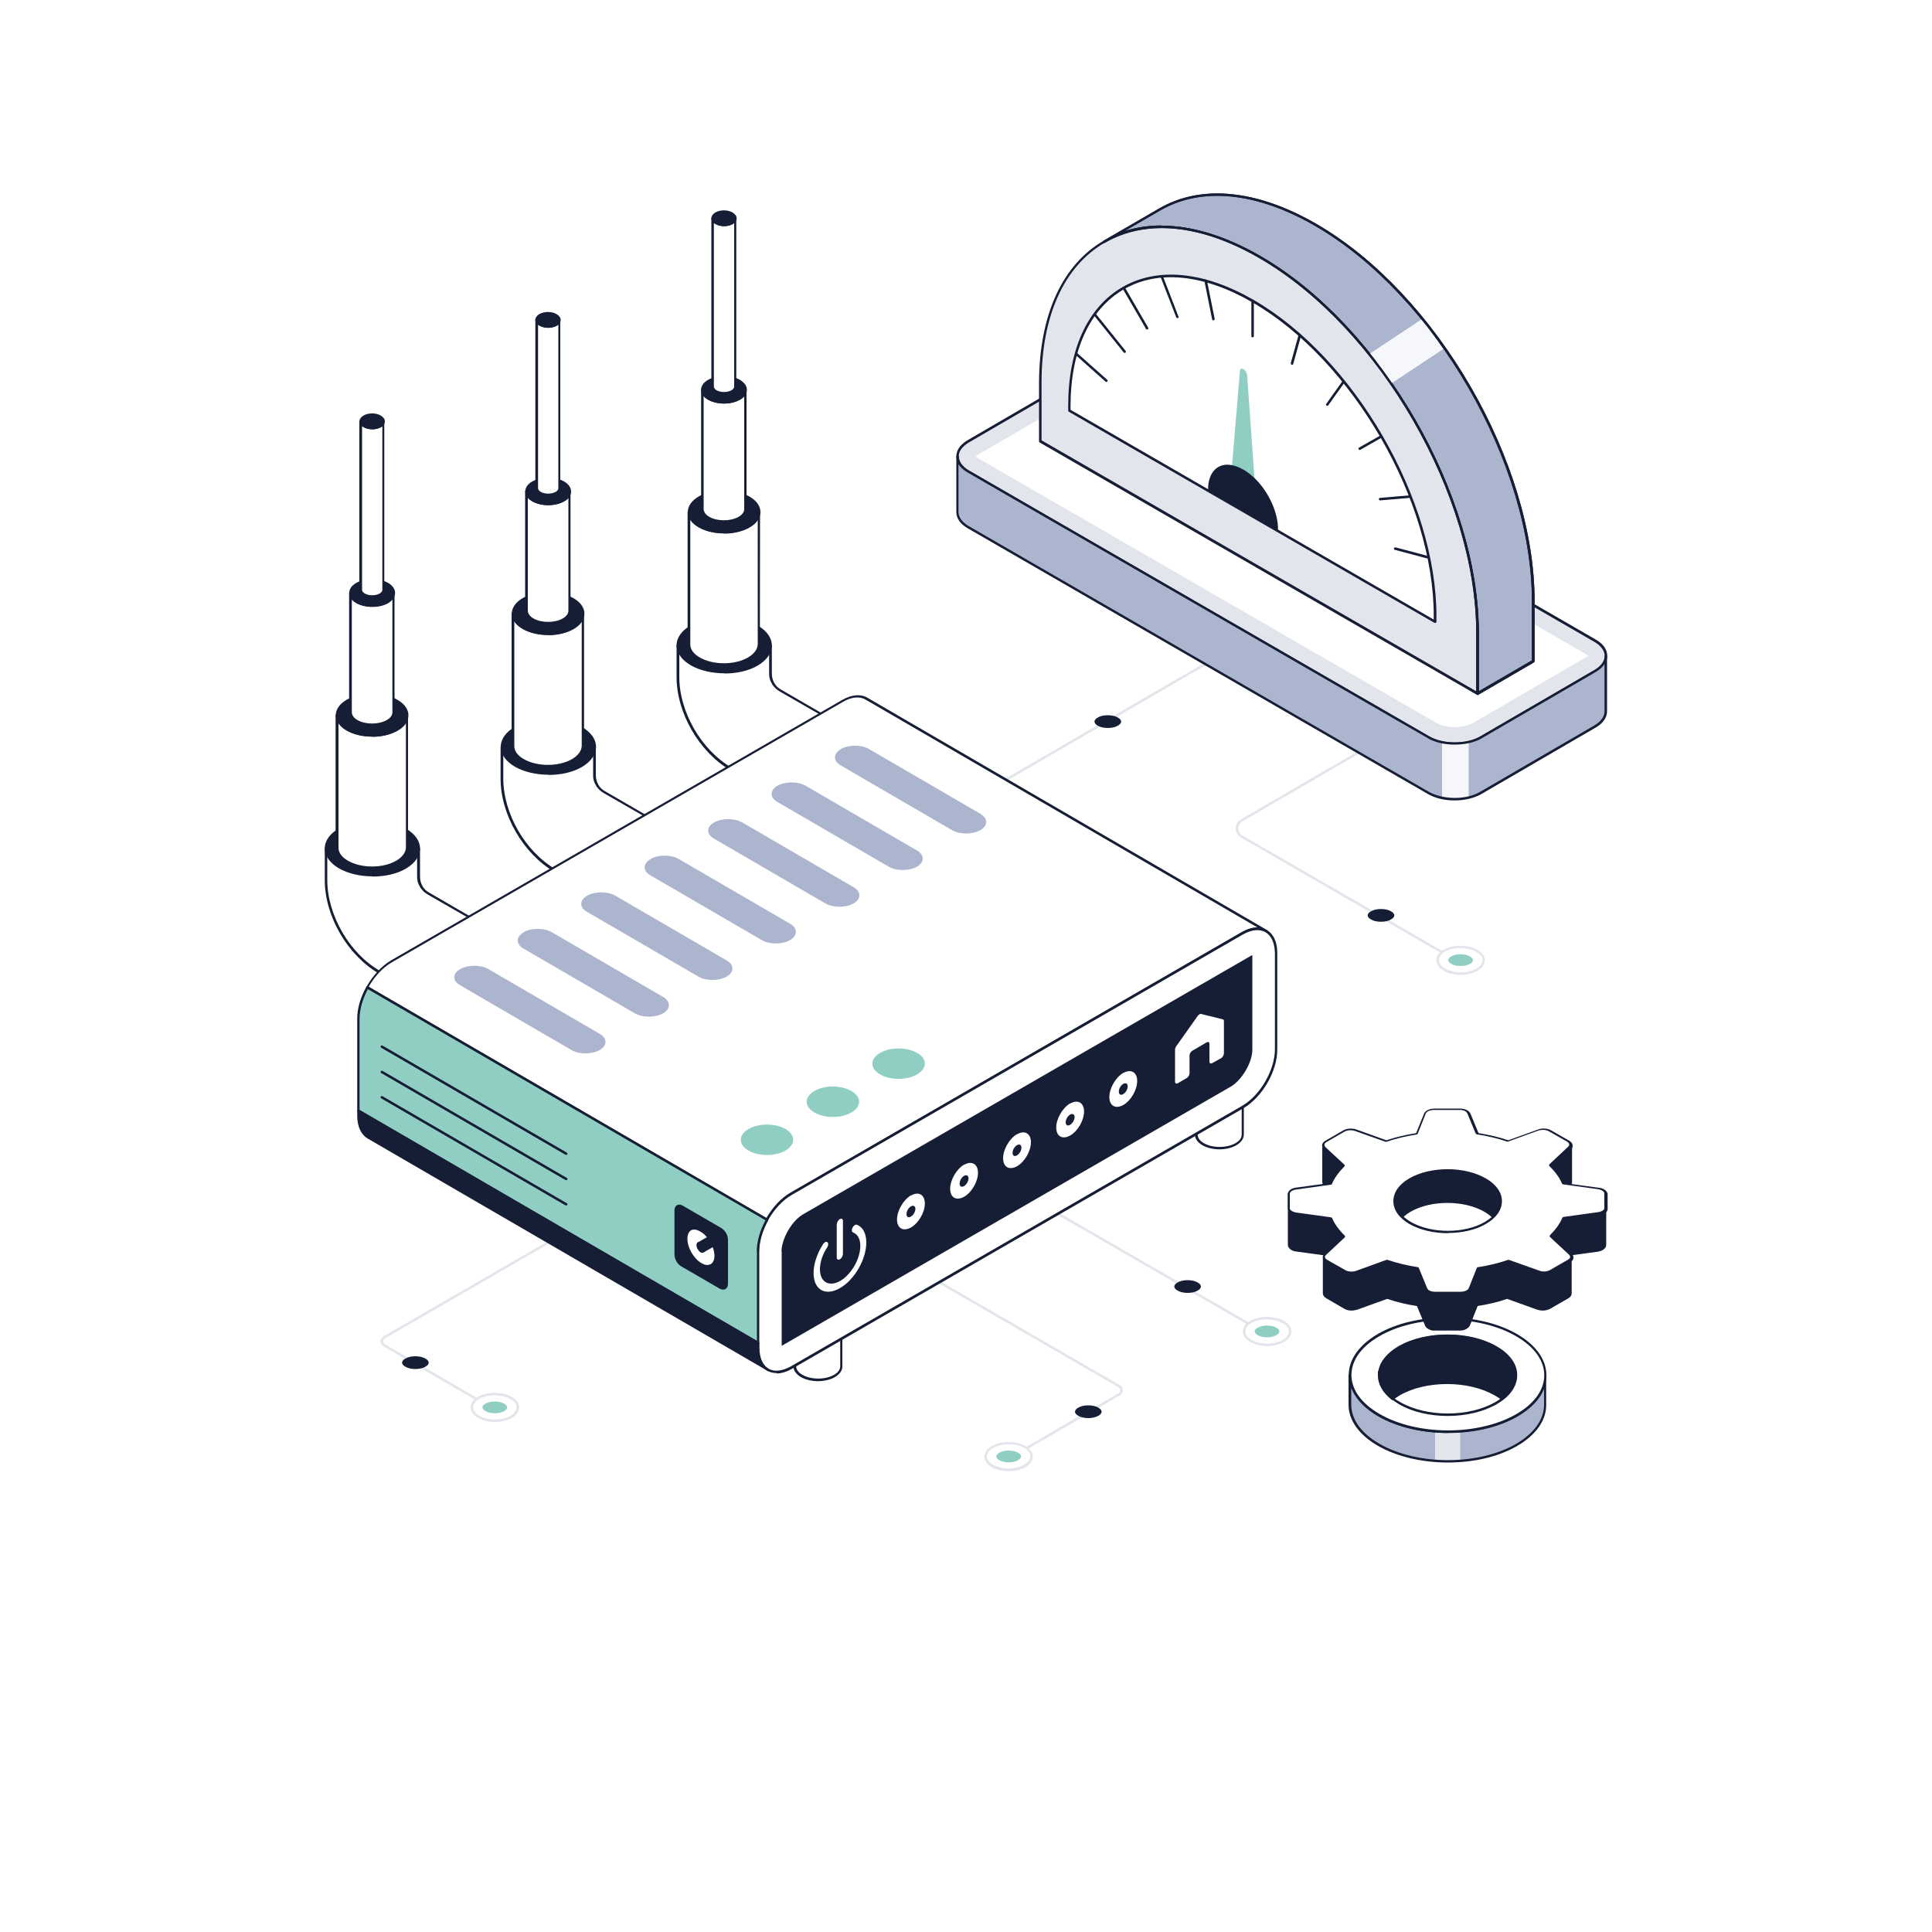 <svg xmlns="http://www.w3.org/2000/svg" xmlns:xlink="http://www.w3.org/1999/xlink" id="illustration_cybersecu" viewBox="0 0 1000 1000"><style type="text/css">@keyframes rotateGear {  0% { transform: rotate(0deg); }  50% { transform: rotate(10deg); }  100% { transform: rotate(0deg); }}#roue_crantee {  animation: rotateGear 1.2s ease-in-out infinite;  transform-box: fill-box;  transform-origin: center;}</style><defs><style>      .st0 {        fill: #161e35;      }      .st1 {        mask: url(#mask-1);      }      .st2 {        fill: #fff;      }      .st3 {        mask: url(#mask);      }      .st4 {        fill: url(#linear-gradient1);      }      .st5 {        fill: #acb5ce;      }      .st6 {        fill: #90cec3;      }      .st7 {        isolation: isolate;      }      .st8 {        fill: #13110c;      }      .st9 {        opacity: 0;      }      .st10 {        fill: url(#linear-gradient);        mix-blend-mode: multiply;      }      .st11 {        fill: #f6f7fa;      }      .st12 {        fill: #e3e5ec;      }      .st13 {        filter: url(#luminosity-noclip);      }    </style><filter id="luminosity-noclip" x="691.2" y="613.5" width="116" height="118.3" color-interpolation-filters="sRGB" filterUnits="userSpaceOnUse"></filter><filter id="luminosity-noclip1" x="691.2" y="-8692" width="116" height="32766" color-interpolation-filters="sRGB" filterUnits="userSpaceOnUse"></filter><mask id="mask-1" x="691.2" y="-8692" width="116" height="32766" maskUnits="userSpaceOnUse"></mask><linearGradient id="linear-gradient" x1="749.3" y1="731.8" x2="749.3" y2="613.5" gradientUnits="userSpaceOnUse"><stop offset="0" stop-color="#e6e6e6"></stop><stop offset=".1" stop-color="#c4c4c4"></stop><stop offset=".4" stop-color="#7f7f7f"></stop><stop offset=".6" stop-color="#484848"></stop><stop offset=".8" stop-color="#212121"></stop><stop offset=".9" stop-color="#080808"></stop><stop offset="1" stop-color="#000"></stop></linearGradient><mask id="mask" x="691.2" y="613.5" width="116" height="118.3" maskUnits="userSpaceOnUse"><g class="st13"><g class="st1"><path class="st10" d="M806.8,645.6l-22.9,67.1c0,4.9-3.4,9.6-9.6,13.2-6.6,3.8-15.4,5.9-24.8,5.9s-18.3-2.1-24.9-5.9c-6.3-3.6-9.8-8.4-9.8-13.3h0l-23-67.2c-2-7.4,2.1-14.9,12-21.1,11.1-6.9,27.3-10.8,45.3-10.8s34.3,4,45.5,10.8c10.1,6.2,14.2,13.8,12.2,21.2Z"></path></g></g></mask><linearGradient id="linear-gradient1" x1="749.3" y1="731.8" x2="749.3" y2="613.5" gradientUnits="userSpaceOnUse"><stop offset="0" stop-color="#90cec3"></stop><stop offset=".3" stop-color="#b6dfd7"></stop><stop offset=".6" stop-color="#ddf0ed"></stop><stop offset=".8" stop-color="#f6fbfa"></stop><stop offset="1" stop-color="#fff"></stop></linearGradient></defs><g id="tout_le_reste"><g><path class="st12" d="M756.2,499.1c-.1,0-.2,0-.3,0l-113.6-65.6c-1.7-1-2.7-2.8-2.7-4.7,0-2,1-3.7,2.7-4.7l112.8-65.6c.3-.2.7,0,.9.2.2.3,0,.7-.2.9l-112.8,65.6c-1.3.8-2.1,2.1-2.1,3.6,0,1.5.8,2.9,2.1,3.6l113.6,65.6c.3.2.4.6.2.9-.1.2-.3.3-.6.3Z"></path><path class="st12" d="M260.5,732.8c-.1,0-.2,0-.3,0l-61.7-35.9c-.9-.5-1.5-1.5-1.5-2.6,0-1.1.6-2,1.5-2.6l93-53.8c.3-.2.7,0,.9.2.2.3,0,.7-.2.9l-93,53.8c-.5.3-.8.8-.8,1.5,0,.6.3,1.2.8,1.5l61.7,35.9c.3.2.4.6.2.9-.1.2-.3.3-.6.3Z"></path><g><path class="st2" d="M247.7,733.4c-4.7-2.7-4.7-7.1,0-9.8,4.6-2.7,12.2-2.7,16.9,0,4.7,2.7,4.7,7.1,0,9.8s-12.2,2.7-16.9,0Z"></path><path class="st12" d="M256.2,736c-3.2,0-6.3-.7-8.8-2.1-2.5-1.4-3.8-3.4-3.8-5.5,0-2.1,1.3-4,3.8-5.4,4.8-2.8,12.7-2.8,17.5,0,2.5,1.4,3.8,3.4,3.8,5.5,0,2.1-1.3,4-3.8,5.4-2.4,1.4-5.6,2.1-8.8,2.1ZM256.1,722.2c-2.9,0-5.9.6-8.1,1.9-2,1.2-3.1,2.7-3.1,4.3,0,1.6,1.1,3.2,3.2,4.4,4.5,2.6,11.8,2.6,16.2,0,2-1.2,3.1-2.7,3.1-4.3,0-1.6-1.1-3.2-3.2-4.3-2.2-1.3-5.2-1.9-8.1-1.9Z"></path></g><path class="st6" d="M256.1,725.4c1.8,0,3.6.4,4.8,1.1,1,.6,1.6,1.3,1.6,2,0,.7-.6,1.4-1.6,1.9-1.2.7-3,1.1-4.8,1.1s-3.6-.4-4.8-1.1c-1-.6-1.6-1.3-1.6-2,0-.7.6-1.4,1.6-1.9,1.2-.7,3-1.1,4.8-1.1Z"></path><path class="st0" d="M215,702c2,0,3.8.4,5.2,1.2,1.1.6,1.7,1.4,1.7,2.1,0,.7-.6,1.5-1.7,2.1-1.3.8-3.2,1.2-5.2,1.2-2,0-3.8-.4-5.2-1.2-1.1-.6-1.7-1.4-1.7-2.1,0-.7.6-1.5,1.7-2.1,1.3-.8,3.2-1.2,5.2-1.2Z"></path><path class="st12" d="M517.7,758.2c-.2,0-.4-.1-.6-.3-.2-.3,0-.7.2-.9l61.7-35.9c.5-.3.8-.9.8-1.5,0-.6-.3-1.2-.8-1.5l-93-53.8c-.3-.2-.4-.6-.2-.9.2-.3.6-.4.9-.2l93,53.8c.9.5,1.5,1.5,1.5,2.6,0,1.1-.6,2-1.5,2.6l-61.7,35.9c-.1,0-.2,0-.3,0Z"></path><path class="st12" d="M658.3,692.7c-.1,0-.2,0-.3,0l-138.8-80.2c-.3-.2-.4-.6-.2-.9.2-.3.6-.4.9-.2l138.8,80.2c.3.2.4.6.2.9-.1.2-.3.3-.6.3Z"></path><g><path class="st2" d="M647.4,694c-4.7-2.7-4.7-7.1,0-9.8,4.6-2.7,12.2-2.7,16.9,0,4.7,2.7,4.7,7.1,0,9.8-4.6,2.7-12.2,2.7-16.9,0Z"></path><path class="st12" d="M655.9,696.7c-3.2,0-6.3-.7-8.8-2.1h0c-2.5-1.4-3.8-3.4-3.8-5.5,0-2.1,1.3-4,3.8-5.4,4.8-2.8,12.7-2.8,17.5,0,2.5,1.4,3.8,3.4,3.8,5.5,0,2.1-1.3,4-3.8,5.4-2.4,1.4-5.6,2.1-8.7,2.1ZM655.8,682.9c-2.9,0-5.9.6-8.1,1.9-2,1.2-3.1,2.7-3.1,4.3,0,1.6,1.1,3.2,3.2,4.4h0c4.5,2.6,11.8,2.6,16.2,0,2-1.2,3.1-2.7,3.1-4.3,0-1.6-1.1-3.2-3.2-4.3-2.2-1.3-5.2-1.9-8.1-1.9Z"></path></g><path class="st6" d="M655.8,686.1c1.8,0,3.6.4,4.8,1.1,1,.6,1.6,1.3,1.6,2,0,.7-.6,1.4-1.6,1.9-1.2.7-3,1.1-4.8,1.1s-3.6-.4-4.8-1.1c-1-.6-1.6-1.3-1.6-2,0-.7.6-1.4,1.6-1.9,1.2-.7,3-1.1,4.8-1.1Z"></path><path class="st0" d="M614.7,662.6c2,0,3.8.4,5.2,1.2,1.1.6,1.7,1.4,1.7,2.1,0,.7-.6,1.5-1.7,2.1-1.3.8-3.2,1.2-5.2,1.2-2,0-3.8-.4-5.2-1.2-1.1-.6-1.7-1.4-1.7-2.1,0-.7.6-1.5,1.7-2.1,1.3-.8,3.2-1.2,5.2-1.2Z"></path><g><path class="st2" d="M530.5,758.8c4.7-2.7,4.7-7.1,0-9.8-4.6-2.7-12.2-2.7-16.9,0-4.7,2.7-4.7,7.1,0,9.8,4.6,2.7,12.2,2.7,16.9,0Z"></path><path class="st12" d="M522.1,761.5c-3.2,0-6.3-.7-8.8-2.1-2.4-1.4-3.8-3.4-3.8-5.4,0-2.1,1.4-4,3.8-5.5,4.8-2.8,12.7-2.8,17.5,0,2.4,1.4,3.8,3.4,3.8,5.4,0,2.1-1.4,4-3.8,5.5-2.4,1.4-5.6,2.1-8.8,2.1ZM522.1,747.6c-2.9,0-5.9.6-8.1,1.9-2.1,1.2-3.2,2.7-3.2,4.3,0,1.6,1.1,3.1,3.1,4.3,4.5,2.6,11.7,2.6,16.2,0,2.1-1.2,3.2-2.7,3.2-4.4,0-1.6-1.1-3.1-3.1-4.3-2.2-1.3-5.2-1.9-8.1-1.9Z"></path></g><path class="st6" d="M522.1,750.8c-1.8,0-3.6.4-4.8,1.1-1,.6-1.6,1.3-1.6,2,0,.7.6,1.4,1.6,1.9,1.2.7,3,1.1,4.8,1.1,1.8,0,3.6-.4,4.8-1.1,1-.6,1.6-1.3,1.6-2,0-.7-.6-1.4-1.6-1.9-1.2-.7-3-1.1-4.8-1.1Z"></path><path class="st0" d="M563.3,727.4c-2,0-3.8.4-5.2,1.2-1.1.6-1.7,1.4-1.7,2.1,0,.7.6,1.5,1.7,2.1,1.3.8,3.2,1.2,5.2,1.2s3.8-.4,5.2-1.2c1.1-.6,1.7-1.4,1.7-2.1,0-.7-.6-1.5-1.7-2.1-1.3-.8-3.2-1.2-5.2-1.2Z"></path><path class="st12" d="M443,449.4c-.2,0-.4-.1-.6-.3-.2-.3,0-.7.2-.9l204.4-118.7c.3-.2.7,0,.9.2.2.3,0,.7-.2.9l-204.4,118.7c-.1,0-.2,0-.3,0Z"></path><path class="st0" d="M573.4,370.2c-2,0-3.9.4-5.2,1.2-1.1.6-1.7,1.4-1.7,2.1,0,.7.6,1.5,1.7,2.1,1.3.8,3.2,1.2,5.2,1.2,2,0,3.9-.4,5.2-1.2,1.1-.6,1.7-1.4,1.7-2.1,0-.7-.6-1.5-1.7-2.1-1.3-.8-3.2-1.2-5.2-1.2Z"></path><g><g><g><path class="st2" d="M404.5,413l-26.1-15c-16.1-9.3-27.7-29.4-27.6-47.9v-16.2h48v14.4c0,1.8.4,3.7,1.3,5.3,0,0,0,.1,0,.2.9,1.5,2.2,2.7,3.7,3.6l24.5,14.2-24,41.5Z"></path><path class="st0" d="M404.5,413.7c-.1,0-.2,0-.3,0l-26.1-15c-16.2-9.4-28-29.8-27.9-48.5v-16.2c0-.4.4-.6.7-.6h47.9c.2,0,.3,0,.5.2.1.1.2.3.2.5v14.4c0,1.8.4,3.5,1.2,4.9h0c.8,1.5,2,2.7,3.5,3.5l24.5,14.2c.1,0,.3.2.3.4,0,.2,0,.3,0,.5l-24,41.5c-.1.2-.3.3-.6.3ZM351.6,334.6v15.5c-.1,18.3,11.4,38.2,27.2,47.3l25.5,14.7,23.3-40.4-24-13.8c-1.7-1-3-2.3-4-3.8v-.2c-1.1-1.6-1.6-3.6-1.5-5.6v-13.8c0,0-46.6,0-46.6,0Z"></path></g><g><g class="st7"><g><path class="st0" d="M391.8,324.1c9.4,5.4,9.4,14.2,0,19.6-9.3,5.4-24.5,5.4-33.9,0-9.4-5.4-9.4-14.2-.1-19.6s24.5-5.4,33.9,0Z"></path><path class="st0" d="M374.9,348.5c-6.3,0-12.5-1.4-17.3-4.1-4.8-2.8-7.4-6.5-7.4-10.4,0-3.9,2.6-7.6,7.3-10.3,9.5-5.5,25-5.5,34.6,0h0c4.8,2.8,7.4,6.4,7.4,10.4,0,3.9-2.6,7.6-7.3,10.4-4.8,2.8-11,4.1-17.3,4.1ZM374.8,320.7c-6,0-12,1.3-16.6,4-4.3,2.5-6.7,5.8-6.6,9.2,0,3.5,2.4,6.8,6.8,9.3,9.2,5.3,24.1,5.3,33.3,0,4.3-2.5,6.7-5.8,6.7-9.2,0-3.5-2.4-6.8-6.7-9.3-4.6-2.7-10.6-4-16.7-4Z"></path></g><g><path class="st2" d="M393,265v68.5c-.1,2.7-1.9,5.3-5.4,7.4-7.1,4.1-18.6,4.1-25.7,0-3.6-2.1-5.4-4.8-5.4-7.5v-68.5c.1,2.7,1.9,5.4,5.5,7.5,7.1,4.1,18.6,4.1,25.7,0,3.5-2,5.3-4.7,5.3-7.4Z"></path><path class="st0" d="M374.8,344.6c-4.8,0-9.5-1-13.2-3.1-3.7-2.1-5.7-5-5.7-8.1v-68.5c.1,0,.1,0,.1,0,0-.4.3-.6.6-.6h0c.4,0,.6.3.6.6h0c0,2.6,1.8,5.1,5,6.9,6.9,4,18.1,4,25,0,3.2-1.9,5-4.3,5-6.8,0-.4.3-.6.6-.6h0c.4,0,.6.3.6.6h0s-.1,68.5-.1,68.5c0,3-2,5.9-5.6,7.9-3.6,2.1-8.4,3.2-13.2,3.2ZM357.3,269v64.4c-.1,2.6,1.7,5.1,4.9,6.9,6.9,4,18.1,4,25,0,3.2-1.9,4.9-4.3,5-6.8v-64.4c-.8,1.4-2.3,2.7-4.2,3.8-7.2,4.2-19,4.2-26.3,0-2-1.1-3.4-2.5-4.4-3.9Z"></path></g><g><path class="st0" d="M387.6,257.5c7.1,4.1,7.1,10.8,0,14.9-7.1,4.1-18.6,4.1-25.7,0-7.1-4.1-7.2-10.8,0-14.9,7.1-4.1,18.6-4.1,25.7,0Z"></path><path class="st0" d="M374.9,276.1c-4.8,0-9.5-1-13.2-3.1-3.7-2.1-5.7-5-5.7-8,0-3,2-5.9,5.6-8,7.2-4.2,19-4.2,26.3,0,3.7,2.1,5.7,5,5.7,8,0,3-2,5.9-5.6,8-3.6,2.1-8.4,3.2-13.2,3.2ZM374.8,255.1c-4.5,0-9.1,1-12.5,3-3.2,1.9-5,4.3-5,6.9,0,2.6,1.8,5,5,6.9,6.9,4,18.1,4,25,0,3.2-1.9,5-4.3,5-6.9,0-2.6-1.8-5-5-6.9h0c-3.5-2-8-3-12.5-3Z"></path></g></g><g class="st7"><g><path class="st2" d="M386,201.8v61.7c0,1.7-1.2,3.3-3.3,4.6-4.4,2.5-11.5,2.5-15.9,0-2.2-1.3-3.3-3-3.3-4.6v-61.7c0,1.7,1.2,3.4,3.4,4.6,4.4,2.5,11.5,2.5,15.9,0,2.2-1.3,3.3-2.9,3.3-4.6Z"></path><path class="st0" d="M374.8,270.5c-3,0-6-.7-8.3-2-2.4-1.4-3.6-3.2-3.6-5.2v-61.7c0,0,0,0,0,0,0-.4.3-.6.6-.6h0c.4,0,.6.3.6.6h0c0,1.5,1.1,3,3,4.1,4.2,2.4,11,2.4,15.2,0,1.9-1.1,2.9-2.5,2.9-4,0-.4.3-.6.6-.6h0c.4,0,.6.3.6.6h0s0,61.7,0,61.7c0,2-1.3,3.8-3.6,5.1-2.3,1.3-5.3,2-8.3,2ZM364.2,205v58.4c0,1.5,1,3,2.9,4.1,4.2,2.4,11,2.4,15.2,0,1.9-1.1,2.9-2.5,2.9-4v-58.4c-.5.7-1.3,1.3-2.2,1.8-4.5,2.6-11.9,2.6-16.5,0-1-.6-1.8-1.2-2.3-1.9Z"></path></g><g><path class="st0" d="M382.7,197.2c4.4,2.5,4.4,6.6,0,9.2-4.4,2.5-11.5,2.5-15.9,0-4.4-2.5-4.4-6.7,0-9.2s11.5-2.5,15.9,0Z"></path><path class="st0" d="M374.8,208.9c-3,0-6-.7-8.3-2-2.3-1.4-3.6-3.2-3.6-5.2,0-2,1.3-3.8,3.6-5.1,4.5-2.6,11.9-2.6,16.5,0h0c2.3,1.4,3.6,3.2,3.6,5.2,0,2-1.3,3.8-3.6,5.1-2.3,1.3-5.3,2-8.3,2ZM374.8,195.9c-2.8,0-5.5.6-7.6,1.8-1.9,1.1-2.9,2.5-2.9,4,0,1.5,1.1,2.9,3,4.1,4.2,2.4,11,2.4,15.2,0,1.9-1.1,2.9-2.5,2.9-4,0-1.5-1.1-2.9-3-4-2.1-1.2-4.9-1.8-7.6-1.8Z"></path></g></g><g class="st7"><g><path class="st2" d="M380.7,113v87.2c0,.9-.6,1.7-1.8,2.4-2.3,1.3-6,1.3-8.4,0-1.2-.7-1.7-1.6-1.7-2.4v-87.2c0,.9.6,1.8,1.8,2.4,2.3,1.3,6.1,1.3,8.4,0,1.1-.7,1.7-1.5,1.7-2.4Z"></path><path class="st0" d="M374.8,204.3c-1.6,0-3.2-.4-4.5-1.1-1.3-.8-2.1-1.8-2.1-3v-87.2s0,0,0,0c0-.4.3-.6.6-.6h0c.4,0,.6.3.6.6h0c0,.7.5,1.3,1.4,1.9,2.1,1.2,5.6,1.2,7.7,0,.9-.5,1.4-1.2,1.4-1.8,0-.4.3-.6.6-.6h0c.4,0,.6.3.6.6h0s0,87.2,0,87.2c0,1.1-.7,2.2-2,3-1.3.7-2.9,1.1-4.5,1.1ZM369.5,115.4v84.7c0,.7.5,1.4,1.4,1.9,2.1,1.2,5.6,1.2,7.7,0,.9-.5,1.4-1.2,1.4-1.8v-84.8c-.2.2-.4.4-.7.5-2.5,1.5-6.5,1.5-9,0-.3-.2-.5-.3-.8-.5Z"></path></g><g><path class="st0" d="M378.9,110.6c2.3,1.3,2.3,3.5,0,4.8-2.3,1.3-6,1.3-8.4,0-2.3-1.3-2.3-3.5,0-4.8,2.3-1.3,6-1.3,8.4,0Z"></path><path class="st0" d="M374.8,117.1c-1.6,0-3.2-.4-4.5-1.1-1.3-.8-2.1-1.8-2.1-3,0-1.1.7-2.2,2-3,2.5-1.5,6.5-1.5,9,0h0c1.3.8,2.1,1.8,2.1,3,0,1.2-.7,2.2-2,3-1.3.7-2.9,1.1-4.5,1.1ZM374.8,110.2c-1.4,0-2.8.3-3.8.9-.9.5-1.4,1.2-1.4,1.9,0,.7.5,1.3,1.4,1.9,2.1,1.2,5.6,1.2,7.7,0,.9-.5,1.4-1.2,1.4-1.9,0-.7-.5-1.3-1.4-1.9h0c-1-.6-2.5-.9-3.9-.9Z"></path></g></g></g></g><g><g><path class="st2" d="M313.4,465.6l-26.1-15c-16.1-9.3-27.7-29.4-27.6-47.9v-16.2h48v14.4c0,1.8.4,3.7,1.3,5.3,0,0,0,.1,0,.2.9,1.5,2.2,2.7,3.7,3.6l24.5,14.2-24,41.5Z"></path><path class="st0" d="M313.4,466.3c-.1,0-.2,0-.3,0l-26.1-15c-16.2-9.4-28-29.8-27.9-48.5v-16.2c0-.4.4-.6.7-.6h47.9c.2,0,.3,0,.5.2.1.1.2.3.2.5v14.4c0,1.8.4,3.5,1.2,4.9h0c.8,1.5,2,2.7,3.5,3.5l24.5,14.2c.1,0,.3.2.3.4,0,.2,0,.3,0,.5l-24,41.5c-.1.2-.3.3-.6.3ZM260.5,387.2v15.5c-.1,18.3,11.4,38.2,27.2,47.3l25.5,14.7,23.3-40.4-24-13.8c-1.7-1-3-2.3-4-3.8v-.2c-1.1-1.6-1.6-3.6-1.5-5.6v-13.8c0,0-46.6,0-46.6,0Z"></path></g><g><g class="st7"><g><path class="st0" d="M300.7,376.7c9.4,5.4,9.4,14.2,0,19.6-9.3,5.4-24.5,5.4-33.9,0-9.4-5.4-9.4-14.2-.1-19.6s24.5-5.4,33.9,0Z"></path><path class="st0" d="M283.9,401c-6.3,0-12.5-1.4-17.3-4.1-4.8-2.8-7.4-6.5-7.4-10.4,0-3.9,2.6-7.6,7.3-10.3,9.5-5.5,25-5.5,34.6,0h0c4.8,2.8,7.4,6.4,7.4,10.4,0,3.9-2.6,7.6-7.3,10.4-4.8,2.8-11,4.1-17.3,4.1ZM283.7,373.3c-6,0-12,1.3-16.6,4-4.3,2.5-6.7,5.8-6.6,9.2,0,3.5,2.4,6.8,6.8,9.3,9.2,5.3,24.1,5.3,33.3,0,4.3-2.5,6.7-5.8,6.7-9.2,0-3.5-2.4-6.8-6.7-9.3-4.6-2.7-10.6-4-16.7-4Z"></path></g><g><path class="st2" d="M301.9,317.6v68.5c-.1,2.7-1.9,5.3-5.4,7.4-7.1,4.1-18.6,4.1-25.7,0-3.6-2.1-5.4-4.8-5.4-7.5v-68.5c.1,2.7,1.9,5.4,5.5,7.5,7.1,4.1,18.6,4.1,25.7,0,3.5-2,5.3-4.7,5.3-7.4Z"></path><path class="st0" d="M283.7,397.2c-4.8,0-9.5-1-13.2-3.1-3.7-2.1-5.7-5-5.7-8.1v-68.5c.1,0,.1,0,.1,0,0-.4.3-.6.6-.6h0c.4,0,.6.3.6.6h0c0,2.6,1.8,5.1,5,6.9,6.9,4,18.1,4,25,0,3.2-1.9,4.9-4.3,5-6.8,0-.4.3-.6.6-.6h0c.4,0,.6.3.6.6v68.5c-.1,3-2.1,5.9-5.7,7.9-3.6,2.1-8.4,3.2-13.2,3.2ZM266.2,321.6v64.4c-.1,2.6,1.7,5.1,4.9,6.9,6.9,4,18.1,4,25,0,3.2-1.9,4.9-4.3,5-6.8v-64.4c-.8,1.4-2.3,2.7-4.2,3.8-7.2,4.2-19,4.2-26.3,0-2-1.1-3.4-2.5-4.4-3.9Z"></path></g><g><path class="st0" d="M296.6,310.1c7.1,4.1,7.1,10.8,0,14.9-7.1,4.1-18.6,4.1-25.7,0-7.1-4.1-7.2-10.8,0-14.9,7.1-4.1,18.6-4.1,25.7,0Z"></path><path class="st0" d="M283.8,328.7c-4.8,0-9.5-1-13.2-3.1-3.7-2.1-5.7-5-5.7-8,0-3,2-5.9,5.6-8,7.2-4.2,19-4.2,26.3,0,3.7,2.1,5.7,5,5.7,8,0,3-2,5.9-5.6,8-3.6,2.1-8.4,3.2-13.2,3.2ZM283.7,307.7c-4.5,0-9.1,1-12.5,3-3.2,1.9-5,4.3-5,6.9,0,2.6,1.8,5,5,6.9,6.9,4,18.1,4,25,0,3.2-1.9,5-4.3,5-6.9,0-2.6-1.8-5-5-6.9h0c-3.5-2-8-3-12.5-3Z"></path></g></g><g class="st7"><g><path class="st2" d="M294.9,254.3v61.7c0,1.7-1.2,3.3-3.3,4.6-4.4,2.5-11.5,2.5-15.9,0-2.2-1.3-3.3-3-3.3-4.6v-61.7c0,1.7,1.2,3.4,3.4,4.6,4.4,2.5,11.5,2.5,15.9,0,2.2-1.3,3.3-2.9,3.3-4.6Z"></path><path class="st0" d="M283.7,323.1c-3,0-6-.7-8.3-2-2.4-1.4-3.6-3.2-3.6-5.2v-61.7c0,0,0,0,0,0,0-.4.3-.6.6-.6h0c.4,0,.6.3.6.6h0c0,1.5,1.1,3,3,4.1,4.2,2.4,11,2.4,15.2,0,1.9-1.1,2.9-2.5,2.9-4,0-.4.3-.6.6-.6h0c.4,0,.6.3.6.6h0s0,61.7,0,61.7c0,2-1.3,3.8-3.6,5.1-2.3,1.3-5.3,2-8.3,2ZM273.2,257.6v58.4c0,1.5,1,3,2.9,4.1,4.2,2.4,11,2.4,15.2,0,1.9-1.1,2.9-2.5,2.9-4v-58.4c-.5.7-1.3,1.3-2.2,1.8-4.5,2.6-11.9,2.6-16.5,0-1-.6-1.8-1.2-2.3-1.9Z"></path></g><g><path class="st0" d="M291.6,249.7c4.4,2.5,4.4,6.6,0,9.2-4.4,2.5-11.5,2.5-15.9,0-4.4-2.5-4.4-6.7,0-9.2,4.4-2.5,11.5-2.5,15.9,0Z"></path><path class="st0" d="M283.8,261.5c-3,0-6-.7-8.3-2-2.3-1.4-3.6-3.2-3.6-5.2,0-2,1.3-3.8,3.6-5.1,4.5-2.6,11.9-2.6,16.5,0h0c2.3,1.4,3.6,3.2,3.6,5.2,0,2-1.3,3.8-3.6,5.1-2.3,1.3-5.3,2-8.3,2ZM283.7,248.5c-2.8,0-5.5.6-7.6,1.8-1.9,1.1-2.9,2.5-2.9,4,0,1.5,1.1,2.9,3,4.1,4.2,2.4,11,2.4,15.2,0,1.9-1.1,2.9-2.5,2.9-4,0-1.5-1.1-2.9-3-4-2.1-1.2-4.9-1.8-7.6-1.8Z"></path></g></g><g class="st7"><g><path class="st2" d="M289.6,165.6v87.2c0,.9-.6,1.7-1.8,2.4-2.3,1.3-6,1.3-8.4,0-1.2-.7-1.7-1.6-1.7-2.4v-87.2c0,.9.6,1.8,1.8,2.4,2.3,1.3,6.1,1.3,8.4,0,1.1-.7,1.7-1.5,1.7-2.4Z"></path><path class="st0" d="M283.7,256.9c-1.6,0-3.2-.4-4.5-1.1-1.3-.8-2.1-1.8-2.1-3v-87.2s0,0,0,0c0-.4.3-.6.6-.6h0c.4,0,.6.3.6.6h0c0,.7.5,1.3,1.4,1.9,2.1,1.2,5.6,1.2,7.7,0,.9-.5,1.4-1.2,1.4-1.8,0-.4.3-.6.6-.6h0c.4,0,.6.3.6.6h0s0,87.2,0,87.2c0,1.1-.7,2.2-2,3-1.3.7-2.9,1.1-4.5,1.1ZM278.5,168v84.7c0,.7.5,1.3,1.4,1.9,2.1,1.2,5.6,1.2,7.7,0,.9-.5,1.4-1.2,1.4-1.8v-84.8c-.2.2-.4.4-.7.5-2.5,1.5-6.5,1.5-9,0-.3-.2-.5-.3-.8-.5Z"></path></g><g><path class="st0" d="M287.9,163.2c2.3,1.3,2.3,3.5,0,4.8-2.3,1.3-6,1.3-8.4,0-2.3-1.3-2.3-3.5,0-4.8,2.3-1.3,6-1.3,8.4,0Z"></path><path class="st0" d="M283.7,169.7c-1.6,0-3.2-.4-4.5-1.1-1.3-.8-2.1-1.8-2.1-3,0-1.2.7-2.2,2-3,2.5-1.5,6.5-1.5,9,0h0c1.3.8,2.1,1.8,2.1,3,0,1.2-.7,2.2-2,3-1.3.7-2.9,1.1-4.5,1.1ZM283.7,162.8c-1.4,0-2.8.3-3.8.9-.9.5-1.4,1.2-1.4,1.9,0,.7.5,1.3,1.4,1.9,2.1,1.2,5.6,1.2,7.7,0,.9-.5,1.4-1.2,1.4-1.9,0-.7-.5-1.3-1.4-1.9h0c-1-.6-2.5-.9-3.9-.9Z"></path></g></g></g></g><g><g><path class="st2" d="M222.4,518.2l-26.1-15c-16.1-9.3-27.7-29.4-27.6-47.9v-16.2h48v14.4c0,1.8.4,3.7,1.3,5.3,0,0,0,.1,0,.2.9,1.5,2.2,2.7,3.7,3.6l24.5,14.2-24,41.5Z"></path><path class="st0" d="M222.4,518.8c-.1,0-.2,0-.3,0l-26.1-15c-16.2-9.4-28-29.8-27.9-48.5v-16.2c0-.4.4-.6.7-.6h47.9c.2,0,.3,0,.5.2.1.1.2.3.2.5v14.4c0,1.8.4,3.5,1.2,4.9h0c.8,1.5,2,2.7,3.5,3.5l24.5,14.2c.1,0,.3.2.3.4,0,.2,0,.3,0,.5l-24,41.5c-.1.2-.3.3-.6.3ZM169.4,439.7v15.5c-.1,18.3,11.4,38.2,27.2,47.3l25.5,14.7,23.3-40.4-24-13.8c-1.7-1-3-2.3-4-3.8v-.2c-1.1-1.6-1.6-3.6-1.5-5.6v-13.8c0,0-46.6,0-46.6,0Z"></path></g><g><g class="st7"><g><path class="st0" d="M209.7,429.3c9.4,5.4,9.4,14.2,0,19.6-9.3,5.4-24.5,5.4-33.9,0-9.4-5.4-9.4-14.2-.1-19.6,9.3-5.4,24.5-5.4,33.9,0Z"></path><path class="st0" d="M192.8,453.6c-6.3,0-12.5-1.4-17.3-4.1-4.8-2.8-7.4-6.5-7.4-10.4,0-3.9,2.6-7.6,7.3-10.3,9.5-5.5,25-5.5,34.6,0h0c4.8,2.8,7.4,6.4,7.4,10.4,0,3.9-2.6,7.6-7.3,10.4-4.8,2.8-11,4.1-17.3,4.1ZM192.7,425.8c-6,0-12,1.3-16.6,4-4.3,2.5-6.7,5.8-6.6,9.2,0,3.5,2.4,6.8,6.8,9.3,9.2,5.3,24.1,5.3,33.3,0,4.3-2.5,6.7-5.8,6.6-9.2,0-3.5-2.4-6.8-6.7-9.3h0c-4.6-2.7-10.6-4-16.7-4Z"></path></g><g><path class="st2" d="M210.8,370.2v68.5c-.1,2.7-1.9,5.3-5.4,7.4-7.1,4.1-18.6,4.1-25.7,0-3.6-2.1-5.4-4.8-5.4-7.5v-68.5c.1,2.7,1.9,5.4,5.5,7.5,7.1,4.1,18.6,4.1,25.7,0,3.5-2,5.3-4.7,5.3-7.4Z"></path><path class="st0" d="M192.6,449.8c-4.8,0-9.5-1-13.2-3.1-3.7-2.1-5.7-5-5.7-8.1v-68.5c.1,0,.1,0,.1,0,0-.4.3-.6.6-.6h0c.4,0,.6.3.6.6h0c0,2.6,1.8,5.1,5,6.9,6.9,4,18.1,4,25,0,3.2-1.9,4.9-4.3,5-6.8,0-.4.3-.6.6-.6h0c.4,0,.6.3.6.6v68.5c-.1,3-2.1,5.9-5.7,7.9-3.6,2.1-8.4,3.2-13.2,3.2ZM175.2,374.2v64.4c-.1,2.6,1.7,5.1,4.9,6.9,6.9,4,18.1,4,25,0,3.2-1.9,4.9-4.3,5-6.8v-64.4c-.8,1.4-2.3,2.7-4.2,3.8-7.2,4.2-19,4.2-26.3,0-2-1.1-3.4-2.5-4.4-3.9Z"></path></g><g><path class="st0" d="M205.5,362.7c7.1,4.1,7.1,10.8,0,14.9-7.1,4.1-18.6,4.1-25.7,0-7.1-4.1-7.2-10.8,0-14.9s18.6-4.1,25.7,0Z"></path><path class="st0" d="M192.7,381.3c-4.8,0-9.5-1-13.2-3.1-3.7-2.1-5.7-5-5.7-8,0-3,2-5.9,5.6-8,7.2-4.2,19.1-4.2,26.3,0h0c3.7,2.1,5.7,5,5.7,8,0,3-2,5.9-5.6,8-3.6,2.1-8.4,3.2-13.2,3.2ZM192.6,360.2c-4.5,0-9.1,1-12.5,3-3.2,1.9-5,4.3-5,6.9,0,2.6,1.8,5,5,6.9,6.9,4,18.1,4,25,0,3.2-1.9,5-4.3,5-6.9,0-2.6-1.8-5-5-6.9-3.5-2-8-3-12.5-3Z"></path></g></g><g class="st7"><g><path class="st2" d="M203.9,306.9v61.7c0,1.7-1.2,3.3-3.3,4.6-4.4,2.5-11.5,2.5-15.9,0-2.2-1.3-3.3-3-3.3-4.6v-61.7c0,1.7,1.2,3.4,3.4,4.6,4.4,2.5,11.5,2.5,15.9,0,2.2-1.3,3.3-2.9,3.3-4.6Z"></path><path class="st0" d="M192.6,375.7c-3,0-6-.7-8.3-2-2.4-1.4-3.6-3.2-3.6-5.2v-61.7c0,0,0,0,0,0,0-.4.3-.6.6-.6h0c.4,0,.6.3.6.6h0c0,1.5,1.1,3,3,4.1,4.2,2.4,11,2.4,15.2,0,1.9-1.1,2.9-2.5,2.9-4,0-.4.3-.6.6-.6h0c.4,0,.6.3.6.6h0s0,61.7,0,61.7c0,2-1.3,3.8-3.6,5.1-2.3,1.3-5.3,2-8.3,2ZM182.1,310.2v58.4c0,1.5,1,3,2.9,4.1,4.2,2.4,11,2.4,15.2,0,1.9-1.1,2.9-2.5,2.9-4v-58.4c-.5.7-1.3,1.3-2.2,1.9-4.5,2.6-11.9,2.6-16.5,0-1-.6-1.8-1.2-2.3-1.9Z"></path></g><g><path class="st0" d="M200.6,302.3c4.4,2.5,4.4,6.6,0,9.2-4.4,2.5-11.5,2.5-15.9,0-4.4-2.5-4.4-6.7,0-9.2,4.4-2.5,11.5-2.5,15.9,0Z"></path><path class="st0" d="M192.7,314c-3,0-6-.7-8.3-2-2.3-1.4-3.6-3.2-3.6-5.2,0-2,1.3-3.8,3.6-5.1,4.5-2.6,11.9-2.6,16.5,0h0c2.3,1.4,3.6,3.2,3.6,5.2,0,2-1.3,3.8-3.6,5.1-2.3,1.3-5.3,2-8.3,2ZM192.6,301c-2.8,0-5.5.6-7.6,1.8-1.9,1.1-2.9,2.5-2.9,4,0,1.5,1.1,2.9,3,4.1,4.2,2.4,11,2.4,15.2,0,1.9-1.1,2.9-2.5,2.9-4,0-1.5-1.1-2.9-3-4-2.1-1.2-4.9-1.8-7.6-1.8Z"></path></g></g><g class="st7"><g><path class="st2" d="M198.6,218.2v87.2c0,.9-.6,1.7-1.8,2.4-2.3,1.3-6,1.3-8.4,0-1.2-.7-1.7-1.6-1.7-2.4v-87.2c0,.9.6,1.8,1.8,2.4,2.3,1.3,6.1,1.3,8.4,0,1.1-.7,1.7-1.5,1.7-2.4Z"></path><path class="st0" d="M192.6,309.4c-1.6,0-3.2-.4-4.5-1.1-1.3-.8-2.1-1.8-2.1-3v-87.2s0,0,0,0c0-.4.3-.6.6-.6h0c.4,0,.6.3.6.6h0c0,.7.5,1.3,1.4,1.9,2.1,1.2,5.6,1.2,7.7,0,.9-.5,1.4-1.2,1.4-1.8,0-.4.3-.6.6-.6h0c.4,0,.6.3.6.6h0s0,87.2,0,87.2c0,1.1-.7,2.2-2,3-1.3.7-2.9,1.1-4.5,1.1ZM187.4,220.6v84.7c0,.7.5,1.3,1.4,1.9,2.1,1.2,5.6,1.2,7.7,0,.9-.5,1.4-1.2,1.4-1.8v-84.8c-.2.2-.4.4-.7.5-2.5,1.5-6.5,1.5-9,0-.3-.2-.5-.3-.8-.5Z"></path></g><g><path class="st0" d="M196.8,215.7c2.3,1.3,2.3,3.5,0,4.8-2.3,1.3-6,1.3-8.4,0-2.3-1.3-2.3-3.5,0-4.8,2.3-1.3,6-1.3,8.4,0Z"></path><path class="st0" d="M192.7,222.2c-1.6,0-3.2-.4-4.5-1.1-1.3-.8-2.1-1.8-2.1-3,0-1.2.7-2.2,2-3,2.5-1.5,6.5-1.5,9,0,1.3.8,2.1,1.8,2.1,3,0,1.2-.7,2.2-2,3-1.3.7-2.9,1.1-4.5,1.1ZM192.6,215.4c-1.4,0-2.8.3-3.8.9-.9.5-1.4,1.2-1.4,1.9,0,.7.5,1.3,1.4,1.9,2.1,1.2,5.6,1.2,7.7,0,.9-.5,1.4-1.2,1.4-1.9,0-.7-.5-1.3-1.4-1.9h0c-1.1-.6-2.5-.9-3.9-.9Z"></path></g></g></g></g></g><g class="st9"><path class="st0" d="M189.9,590.8c-8.6,5-8.7,13.1,0,18.1l204.1,118.6c8.6,5,22.6,5,31.2,0l226.8-130.9c8.7-5,8.7-13.1.1-18.1l-204.1-118.6c-8.6-5-22.6-5-31.2,0l-226.8,130.9Z"></path></g><g><g class="st7"><g><path class="st2" d="M643.4,560.5v26.8c0,1.8-1.3,3.6-3.6,4.9-4.7,2.7-12.4,2.7-17.1,0-2.4-1.4-3.6-3.2-3.6-5v-26.8c0,1.8,1.3,3.6,3.6,5,4.7,2.7,12.4,2.7,17.1,0,2.3-1.4,3.5-3.1,3.5-4.9Z"></path><path class="st0" d="M631.3,594.9c-3.2,0-6.4-.7-8.9-2.1-2.5-1.5-3.9-3.4-3.9-5.5v-26.8c0-.4.4-.6.7-.6h0c.4,0,.6.3.6.6,0,1.6,1.1,3.2,3.2,4.4,4.5,2.6,11.9,2.6,16.4,0,2.1-1.2,3.2-2.7,3.2-4.4,0-.4.3-.6.6-.6h0c.4,0,.6.3.6.6v26.8c0,2.1-1.4,4-3.9,5.5-2.4,1.4-5.6,2.1-8.9,2.1ZM619.9,563.9v23.4c0,1.6,1.1,3.2,3.2,4.4,4.5,2.6,11.9,2.6,16.4,0,2.1-1.2,3.2-2.7,3.2-4.4v-23.4c-.6.8-1.4,1.5-2.5,2.1-4.9,2.8-12.8,2.8-17.7,0-1.1-.6-2-1.4-2.6-2.1Z"></path></g><g><path class="st2" d="M639.9,555.6c4.7,2.7,4.8,7.2,0,9.9-4.7,2.7-12.4,2.7-17.1,0-4.7-2.7-4.8-7.2,0-9.9,4.7-2.7,12.4-2.7,17.1,0Z"></path><path class="st0" d="M631.4,568.1c-3.2,0-6.4-.7-8.9-2.1-2.5-1.4-3.9-3.4-3.9-5.5,0-2.1,1.4-4.1,3.8-5.5,4.9-2.8,12.8-2.8,17.7,0h0c2.5,1.4,3.9,3.4,3.9,5.5,0,2.1-1.4,4.1-3.8,5.5-2.4,1.4-5.6,2.1-8.9,2.1ZM631.3,554.1c-3,0-5.9.7-8.2,2-2.1,1.2-3.2,2.8-3.2,4.4,0,1.6,1.2,3.2,3.2,4.4,4.5,2.6,11.9,2.6,16.4,0,2.1-1.2,3.2-2.8,3.2-4.4,0-1.6-1.2-3.2-3.2-4.4h0c-2.3-1.3-5.3-2-8.2-2Z"></path></g></g><g class="st7"><g><path class="st2" d="M435.7,680.5v26.8c0,1.8-1.3,3.6-3.6,4.9-4.7,2.7-12.4,2.7-17.1,0-2.4-1.4-3.6-3.2-3.6-5v-26.8c0,1.8,1.3,3.6,3.6,5,4.7,2.7,12.4,2.7,17.1,0,2.3-1.4,3.5-3.1,3.5-4.9Z"></path><path class="st0" d="M423.5,714.9c-3.2,0-6.4-.7-8.9-2.1-2.5-1.5-3.9-3.4-3.9-5.5v-26.8c0-.4.4-.6.7-.6h0c.4,0,.6.3.6.6h0c0,1.6,1.1,3.2,3.2,4.4,4.6,2.6,11.9,2.6,16.4,0,2.1-1.2,3.2-2.7,3.2-4.4,0-.4.3-.6.6-.6h0c.4,0,.6.3.6.6v26.8c0,2.1-1.4,4-3.9,5.5-2.4,1.4-5.7,2.1-8.9,2.1ZM412.1,683.8v23.4c0,1.6,1.1,3.2,3.2,4.4,4.5,2.6,11.9,2.6,16.4,0,2.1-1.2,3.2-2.7,3.2-4.4v-23.4c-.6.8-1.4,1.5-2.5,2.1-4.9,2.8-12.8,2.8-17.7,0-1.1-.6-2-1.4-2.6-2.1Z"></path></g><g><path class="st2" d="M432.1,675.5c4.7,2.7,4.8,7.2,0,9.9s-12.4,2.7-17.1,0c-4.7-2.7-4.8-7.2,0-9.9,4.7-2.7,12.4-2.7,17.1,0Z"></path><path class="st0" d="M423.6,688.1c-3.2,0-6.4-.7-8.9-2.1-2.5-1.4-3.9-3.4-3.9-5.5,0-2.1,1.4-4.1,3.8-5.5,4.9-2.8,12.8-2.8,17.7,0h0c2.5,1.4,3.9,3.4,3.9,5.5,0,2.1-1.4,4.1-3.8,5.5-2.4,1.4-5.6,2.1-8.9,2.1ZM423.5,674.1c-3,0-5.9.7-8.2,2-2.1,1.2-3.2,2.8-3.2,4.4,0,1.6,1.2,3.2,3.2,4.4,4.6,2.6,11.9,2.6,16.4,0,2.1-1.2,3.2-2.8,3.2-4.4,0-1.6-1.2-3.2-3.2-4.4h0c-2.3-1.3-5.3-2-8.2-2Z"></path></g></g><g><g><path class="st2" d="M655.4,481.9c-3.2-1.8-7.5-1.6-12.4,1.2l-233.4,134.8c-5,2.9-9.4,7.9-12.6,13.5l-206.9-120.3c3.2-5.7,7.6-10.6,12.6-13.5l233.5-134.8c4.8-2.8,9.2-3,12.4-1.2l206.9,120.3Z"></path><path class="st0" d="M397,632.1c-.1,0-.2,0-.3,0l-206.9-120.3c-.3-.2-.4-.6-.2-.9,3.4-6,7.9-10.9,12.8-13.8l233.5-134.8c4.9-2.8,9.5-3.2,13-1.2l206.9,120.3c.3.2.4.6.2.9-.2.3-.6.4-.9.2-3.1-1.8-7.2-1.4-11.7,1.2l-233.4,134.8c-4.7,2.7-9.2,7.5-12.3,13.3,0,.2-.2.3-.4.3,0,0-.1,0-.2,0ZM190.9,510.9l205.8,119.6c3.3-5.7,7.8-10.5,12.5-13.2l233.4-134.8c2.8-1.6,5.6-2.5,8.1-2.5s0,0,.1,0l-202.8-117.9c-3.1-1.8-7.3-1.4-11.7,1.2l-233.5,134.8c-4.5,2.6-8.8,7.1-12,12.7Z"></path></g><g class="st7"><g><g><path class="st2" d="M643,483.1c9.6-5.5,17.4-1.1,17.4,9.9v49.9c.2,11-7.6,24.5-17.2,30l-233.4,134.8c-9.6,5.5-17.4,1.1-17.4-9.9v-49.9c-.2-11,7.6-24.4,17.2-30l233.4-134.8Z"></path><path class="st0" d="M402,710.7c-1.8,0-3.4-.4-4.9-1.2-3.5-2-5.4-6.2-5.4-11.7v-49.9c-.2-11.2,7.7-24.9,17.5-30.5l233.5-134.8h0c4.9-2.8,9.5-3.2,13-1.2,3.5,2,5.4,6.2,5.4,11.7v49.9c.2,11.2-7.7,24.9-17.5,30.6l-233.5,134.8c-2.8,1.6-5.6,2.5-8.1,2.5ZM643.3,483.7l-233.5,134.8c-9.4,5.4-17,18.6-17,29.4v49.9c.2,5.1,1.9,8.8,4.9,10.6,3.1,1.8,7.2,1.3,11.7-1.2l233.5-134.8c9.4-5.4,17-18.6,17-29.4v-49.9c-.2-5.1-1.8-8.8-4.9-10.6-3.1-1.8-7.2-1.3-11.7,1.2h0Z"></path></g><path class="st0" d="M404.5,647.8c0-6.6,5.4-16,11.2-19.3l232.5-134.2v48.7c.2,6.6-5.3,16-11.1,19.4l-232.5,134.2v-48.7Z"></path></g></g></g><g><path class="st2" d="M471.5,618.8c4-2.3,7.2-.4,7.2,4.1,0,4.6-3.2,10.1-7.1,12.4-4.1,2.3-7.3.5-7.3-4.1,0-4.5,3.2-10.1,7.2-12.5Z"></path><path class="st2" d="M499,602.9c4-2.3,7.2-.4,7.2,4.1,0,4.6-3.2,10.1-7.1,12.4-4.1,2.3-7.3.5-7.3-4.1,0-4.5,3.2-10.1,7.2-12.5Z"></path><path class="st2" d="M526.4,587.1c4-2.3,7.2-.4,7.2,4.1,0,4.6-3.2,10.1-7.1,12.4-4.1,2.3-7.3.5-7.3-4.1,0-4.5,3.2-10.1,7.2-12.5Z"></path><path class="st2" d="M553.9,571.2c4-2.3,7.2-.4,7.2,4.1,0,4.6-3.2,10.1-7.1,12.4-4.1,2.3-7.3.5-7.3-4.1,0-4.5,3.2-10.1,7.2-12.5Z"></path><path class="st2" d="M581.4,555.4c4-2.3,7.2-.4,7.2,4.1,0,4.6-3.2,10.1-7.1,12.4-4.1,2.3-7.3.5-7.3-4.1,0-4.5,3.2-10.1,7.2-12.5Z"></path><path class="st0" d="M471.5,624.4c1.3-.7,2.3-.1,2.3,1.3,0,1.5-1,3.2-2.3,4-1.3.8-2.3.2-2.3-1.3,0-1.5,1-3.2,2.3-4Z"></path><path class="st0" d="M499,608.6c1.3-.7,2.3-.1,2.3,1.3,0,1.5-1,3.2-2.3,4-1.3.8-2.3.2-2.3-1.3,0-1.5,1-3.2,2.3-4Z"></path><path class="st0" d="M526.4,592.7c1.3-.7,2.3-.1,2.3,1.3,0,1.5-1,3.2-2.3,4-1.3.8-2.3.2-2.3-1.3,0-1.5,1-3.2,2.3-4Z"></path><path class="st0" d="M553.9,576.9c1.3-.7,2.3-.1,2.3,1.3,0,1.5-1,3.2-2.3,4-1.3.8-2.3.2-2.3-1.3,0-1.5,1-3.2,2.3-4Z"></path><path class="st0" d="M581.4,561c1.3-.7,2.3-.1,2.3,1.3,0,1.5-1,3.2-2.3,4-1.3.8-2.3.2-2.3-1.3,0-1.5,1-3.2,2.3-4Z"></path></g><g><path class="st2" d="M442.5,634.1c.4-.2.7-.3,1-.2,3.1,1.2,4.9,4.5,4.9,9.2,0,8.7-6.1,19.3-13.6,23.6-7.6,4.4-13.7.9-13.7-7.8,0-4.6,1.8-10.1,4.9-14.9.3-.5.7-.8,1-1,.5-.3.9-.3,1.3,0,.6.5.5,1.7-.2,2.7-2.4,3.6-3.7,7.8-3.7,11.3,0,6.6,4.7,9.3,10.5,6,5.7-3.3,10.4-11.4,10.4-18.1,0-3.6-1.4-6.1-3.8-7-.7-.3-.8-1.4-.2-2.5.3-.6.8-1.1,1.2-1.4Z"></path><path class="st2" d="M434.7,631c.9-.5,1.6,0,1.6.9v17.1c0,1-.7,2.3-1.6,2.8-.9.5-1.6.1-1.6-.9v-17.1c0-1,.7-2.3,1.6-2.8Z"></path></g><path class="st2" d="M620.8,525c.3-.2.6-.2.8-.2l11.3,2.8c.4,0,.6.4.6,1v16.6c0,.9-.6,1.9-1.3,2.4l-4.8,2.7c-.8.4-1.4,0-1.4-.8v-9.2c0-.9-.6-1.2-1.4-.8l-7.5,4.4c-.7.4-1.4,1.5-1.4,2.4v9.2c0,.9-.6,1.9-1.3,2.4l-4.8,2.8c-.8.4-1.4,0-1.4-.8v-16.6c0-.5.2-1.1.5-1.6l11.2-15.8c.2-.3.5-.6.8-.8Z"></path><g><g><path class="st6" d="M392.3,647.8c0-5.3,1.8-11.2,4.7-16.4l-206.9-120.3c-2.9,5.3-4.7,11.1-4.7,16.4v47.3c.1,0,207.1,120.3,207.1,120.3v-47.3Z"></path><path class="st0" d="M392.4,695.8c-.1,0-.2,0-.3,0l-206.9-120.3c-.2-.1-.3-.3-.3-.6v-47.3c-.1-5.3,1.6-11.2,4.7-16.8,0-.2.2-.3.4-.3.2,0,.3,0,.5,0l206.9,120.3c.3.2.4.6.2.9-3,5.4-4.6,11.1-4.6,16.1v47.3c.1.2,0,.4-.2.6-.1,0-.2,0-.3,0ZM186.1,574.5l205.7,119.5v-46.2h-.1c0-5.1,1.6-10.8,4.5-16.2l-205.8-119.6c-2.8,5.2-4.3,10.7-4.3,15.5v47Z"></path></g><g><line class="st2" x1="197.7" y1="567.9" x2="293" y2="623.3"></line><path class="st0" d="M293,623.9c-.1,0-.2,0-.3,0l-95.4-55.4c-.3-.2-.4-.6-.2-.9.2-.3.6-.4.9-.2l95.4,55.4c.3.2.4.6.2.9-.1.2-.3.3-.6.3Z"></path></g><g><line class="st2" x1="197.7" y1="554.8" x2="293" y2="610.2"></line><path class="st0" d="M293,610.8c-.1,0-.2,0-.3,0l-95.4-55.4c-.3-.2-.4-.6-.2-.9.2-.3.6-.4.9-.2l95.4,55.4c.3.2.4.6.2.9-.1.2-.3.3-.6.3Z"></path></g><g><line class="st2" x1="197.7" y1="541.7" x2="293" y2="597.1"></line><path class="st0" d="M293,597.7c-.1,0-.2,0-.3,0l-95.4-55.4c-.3-.2-.4-.6-.2-.9.2-.3.6-.4.9-.2l95.4,55.4c.3.2.4.6.2.9-.1.2-.3.3-.6.3Z"></path></g><g><path class="st0" d="M392.4,697.7v-2.6s-207-120.3-207-120.3v2.6c0,5.5,2,9.3,5.1,11.2l206.9,120.3c-3.1-1.8-5.1-5.7-5.1-11.2Z"></path><path class="st0" d="M397.5,709.5c-.1,0-.2,0-.3,0,0,0,0,0,0,0h0s0,0,0,0l-206.9-120.2c-3.4-2-5.4-6.2-5.4-11.7v-2.6c0-.2.1-.4.3-.6.2-.1.4-.1.7,0l206.9,120.3c.2.1.3.3.3.6v2.6s0,0,0,0c0,5,1.7,8.8,4.7,10.6h0c.3.2.4.6.2.9-.1.2-.3.3-.6.3ZM186.1,576v1.4c0,5.1,1.7,8.8,4.8,10.6l202.8,117.9c-1.3-2.1-1.9-4.9-1.9-8.2v-2.2s-205.7-119.5-205.7-119.5Z"></path></g></g></g><g><path class="st0" d="M349.7,626.5v23c0,2,1.3,4.4,3.1,5.4l20,11.6c1.7,1,3.1.2,3.1-1.8v-23c0-2-1.3-4.4-3.1-5.4l-20-11.6c-1.7-1-3.1-.2-3.2,1.8Z"></path><path class="st0" d="M374.2,667.5c-.5,0-1.1-.2-1.7-.5l-20-11.6c-1.9-1.1-3.4-3.8-3.4-6v-23c0,0,0,0,0,0,0-1.2.5-2.1,1.3-2.6.8-.5,1.8-.4,2.9.2l20,11.6c1.9,1.1,3.5,3.7,3.5,6v23c0,1.2-.5,2.1-1.3,2.6-.3.2-.7.3-1.2.3ZM350.4,626.5v23c0,1.7,1.2,4,2.7,4.8l20,11.6c.6.4,1.2.4,1.6.2.4-.2.6-.7.6-1.4v-23c0-1.8-1.2-4-2.7-4.8l-20-11.6c-.6-.4-1.2-.4-1.6-.2-.4.2-.6.7-.6,1.4Z"></path></g><g><path class="st2" d="M370.5,650c0,4.9-3.5,6.8-7.7,4.4-4.2-2.4-7.6-8.3-7.6-13.2,0-4.9,3.5-6.8,7.7-4.4,1.5.9,2.9,2.2,4.1,3.7,1,1.2,1.8,2.6,2.4,4.1.8,1.8,1.2,3.7,1.2,5.4Z"></path><path class="st0" d="M366.3,656.1c-1.2,0-2.4-.4-3.8-1.1-4.4-2.5-8-8.7-8-13.8,0-2.6.9-4.5,2.6-5.5,1.7-1,3.8-.8,6.1.6,1.5.9,3,2.2,4.2,3.9,1,1.2,1.8,2.7,2.5,4.2.8,1.9,1.3,3.9,1.3,5.7h0c0,2.6-.9,4.5-2.6,5.5-.7.4-1.5.6-2.3.6ZM359.4,636.4c-.6,0-1.2.1-1.7.4-1.2.7-1.9,2.3-1.9,4.4,0,4.7,3.3,10.3,7.3,12.6,1.8,1.1,3.5,1.2,4.8.5,1.2-.7,1.9-2.3,1.9-4.3,0-1.6-.4-3.4-1.2-5.2-.6-1.4-1.4-2.8-2.3-3.9-1.1-1.5-2.5-2.8-3.9-3.5-1.1-.6-2.2-1-3.1-1ZM370.5,650h0,0Z"></path></g><g><path class="st0" d="M369.3,644.6l-5.3,3s0,0-.1,0c-.3.1-.7,0-1.1-.1-.9-.5-1.7-1.8-1.7-2.9s.2-.9.6-1.1l5.2-3c1,1.2,1.8,2.6,2.4,4.1Z"></path><path class="st0" d="M363.6,648.4c-.3,0-.6,0-1-.3-1.1-.7-2-2.2-2-3.5s.3-1.4.9-1.7l5.2-3c.3-.2.6,0,.8.2,1,1.3,1.9,2.7,2.5,4.2.1.3,0,.6-.3.8l-5.3,3h0c0,0-.1,0-.2,0-.2,0-.4.1-.6.1ZM366.8,641.3l-4.7,2.7c-.2.1-.2.4-.2.5,0,.8.6,1.9,1.4,2.4.2.1.4.2.5.1,0,0,0,0,.1,0l4.7-2.7c-.5-1-1.1-2-1.7-3Z"></path></g><g><path class="st0" d="M364.5,646.6c0,.5-.2.9-.5,1.1,0,0,0,0-.1,0-.3.1-.7,0-1.1-.1-.9-.5-1.7-1.8-1.7-2.9s.2-.9.6-1.1c.3-.1.7,0,1.1.1.9.5,1.7,1.8,1.7,2.9Z"></path><path class="st0" d="M363.6,648.4c-.3,0-.6,0-1-.3-1.1-.7-2-2.2-2-3.5s.3-1.4.9-1.7c.5-.2,1.1-.2,1.7.2,1.2.7,2,2.2,2,3.5,0,.7-.3,1.3-.8,1.6h0c0,0-.1,0-.2,0-.2,0-.4.1-.6.1ZM362.1,644.1s0,0,0,0c-.2,0-.2.3-.2.5,0,.8.6,1.9,1.4,2.4.2.1.4.2.5.1,0,0,0,0,.1,0,0,0,.1-.2.1-.5h0c0-.8-.6-1.9-1.3-2.4-.2-.1-.3-.1-.4-.1Z"></path></g><path class="st6" d="M455.5,545c-5.3,3.1-5.3,8,0,11.1s13.9,3.1,19.2,0c5.3-3.1,5.4-8.1,0-11.1-5.3-3.1-13.9-3.1-19.2,0Z"></path><g class="st7"><path class="st6" d="M421.5,564.7c-5.3,3.1-5.3,8,0,11.1s13.9,3.1,19.2,0c5.3-3.1,5.3-8,0-11.1s-13.9-3.1-19.2,0Z"></path><path class="st6" d="M387.4,584.4c-5.3,3.1-5.3,8,0,11.1s13.9,3.1,19.2,0c5.3-3.1,5.3-8,0-11.1s-13.9-3.1-19.2,0Z"></path></g><path class="st5" d="M435.2,387.8c-4,2.3-4.1,6.1,0,8.4l57.6,33.5c4,2.3,10.5,2.3,14.6,0,4-2.3,4.1-6.1,0-8.5l-57.6-33.5c-4-2.3-10.5-2.3-14.6,0Z"></path><path class="st5" d="M369.6,425.7c-4,2.3-4.1,6.1,0,8.4l57.6,33.5c4,2.3,10.6,2.3,14.6,0,4-2.3,4-6.1,0-8.4l-57.6-33.5c-4-2.3-10.5-2.3-14.6,0Z"></path><path class="st5" d="M238.2,501.6c-4,2.3-4.1,6.1,0,8.4l57.6,33.5c4,2.3,10.5,2.3,14.6,0,4-2.3,4-6.1,0-8.4l-57.6-33.5c-4-2.3-10.5-2.3-14.6,0Z"></path><path class="st5" d="M271,482.6c-4,2.3-4.1,6.1,0,8.4l57.6,33.5c4,2.3,10.5,2.3,14.6,0,4-2.3,4.1-6.1,0-8.5l-57.6-33.5c-4-2.3-10.5-2.3-14.6,0Z"></path><path class="st5" d="M303.9,463.6c-4,2.3-4.1,6.1,0,8.4l57.6,33.5c4,2.3,10.6,2.3,14.6,0,4-2.3,4-6.1,0-8.4l-57.6-33.5c-4-2.3-10.5-2.3-14.6,0Z"></path><path class="st5" d="M336.7,444.7c-4,2.3-4.1,6.1,0,8.4l57.6,33.5c4,2.3,10.5,2.3,14.6,0,4-2.3,4.1-6.1,0-8.5l-57.6-33.5c-4-2.3-10.5-2.3-14.6,0Z"></path><path class="st5" d="M402.4,406.7c-4,2.3-4.1,6.1,0,8.4l57.6,33.5c4,2.3,10.5,2.3,14.6,0,4-2.3,4-6.1,0-8.4l-57.6-33.5c-4-2.3-10.5-2.3-14.6,0Z"></path><g class="st9"><path class="st0" d="M825.6,372.7c7.5,4.4,7.6,11.4,0,15.8l-59,34.3c-7.5,4.4-19.7,4.4-27.2,0l-238.1-137.5c-7.5-4.4-7.6-11.4-.1-15.8l59-34.3c7.5-4.4,19.7-4.3,27.3,0l238.1,137.5Z"></path></g><g><g><g><path class="st12" d="M825.6,331.6c7.5,4.4,7.6,11.4,0,15.8l-59,34.3c-7.5,4.4-19.7,4.4-27.2,0l-238.1-137.5c-7.5-4.4-7.6-11.4-.1-15.8l59-34.3c7.5-4.4,19.7-4.3,27.3,0l238.1,137.5Z"></path><path class="st0" d="M753.1,385.5c-5,0-10.1-1.1-14-3.3l-238.1-137.5c-3.9-2.2-6-5.3-6-8.5,0-3.2,2.1-6.2,5.9-8.4l59-34.3c7.7-4.5,20.2-4.5,27.9,0l238.1,137.5h0c3.9,2.2,6,5.2,6,8.5,0,3.2-2.1,6.2-5.9,8.4l-59,34.3c-3.8,2.2-8.9,3.3-13.9,3.3ZM573.8,191.5c-4.8,0-9.6,1.1-13.3,3.2l-59,34.3c-3.4,2-5.3,4.6-5.3,7.3,0,2.8,1.9,5.4,5.4,7.4l238.1,137.5c7.4,4.2,19.3,4.2,26.6,0l59-34.3c3.4-2,5.3-4.6,5.3-7.3,0-2.7-1.9-5.4-5.4-7.4l-238.1-137.5c-3.7-2.1-8.5-3.2-13.3-3.2Z"></path></g><path class="st2" d="M753.1,376.4c-3.6,0-7-.8-9.4-2.1l-238.1-137.5c-.3-.2-.6-.4-.8-.6.2-.2.5-.3.8-.5l59-34.3c2.3-1.3,5.7-2.1,9.3-2.1s7.1.8,9.4,2.1l238.1,137.5c.3.2.6.4.8.5-.2.2-.5.3-.8.5l-59,34.3c-2.3,1.3-5.7,2.1-9.3,2.1Z"></path></g><path class="st5" d="M752.9,384.9c5,0,10-1,13.9-3.2l59-34.3c3.7-2.1,5.6-5,5.6-7.8v28.8c0,2.8-2,5.7-5.7,7.8l-59,34.3c-3.8,2.2-8.8,3.3-13.8,3.3h0c-4.8,0-9.7-1.1-13.4-3.3l-.3-.2-3.1-1.8-8.2-4.8-3.1-1.8-223.4-129c-3.8-2.2-5.7-5.1-5.7-8v-28.8c0,2.9,2,5.8,5.8,8l223.4,129,3.1,1.8,8.2,4.7,3.1,1.8.4.3c3.7,2.1,8.5,3.2,13.3,3.2h0Z"></path></g><g class="st7"><g><path class="st5" d="M793.6,311.5v30.7c0,0-28.9,16.8-28.9,16.8v-30.7c.3-71.8-50.2-159.2-112.7-195.3-31.4-18.2-59.9-19.9-80.5-7.9l28.8-16.7c20.6-12,49.1-10.3,80.5,7.9,62.5,36.1,113,123.5,112.8,195.3Z"></path><path class="st0" d="M764.7,359.6c-.1,0-.2,0-.3,0-.2-.1-.3-.3-.3-.6v-30.7c.3-71.5-50.1-158.8-112.3-194.7-30.2-17.5-58.6-20.3-79.9-7.9h0c-.3.2-.7,0-.9-.2-.2-.3,0-.7.2-.9l28.8-16.7c21.7-12.6,50.5-9.8,81.2,7.9,62.6,36.1,113.3,124,113.1,195.8v30.7c0,.2-.2.4-.4.6l-28.9,16.8c-.1,0-.2,0-.3,0ZM601.2,116.8c15.7,0,33.1,5.3,51.1,15.7,62.6,36.1,113.3,124,113.1,195.8v29.5c0,0,27.5-16,27.5-16v-30.3h0c.2-71.4-50.2-158.8-112.4-194.7-30.2-17.4-58.6-20.2-79.9-7.9l-18.5,10.7c6-1.9,12.4-2.9,19.1-2.9ZM793.5,342.2h0,0Z"></path></g><g><path class="st12" d="M652,133c62.5,36.1,113,123.5,112.8,195.3v30.7c0,0-226.4-130.6-226.4-130.6v-30.7c.3-71.8,51.1-100.7,113.6-64.7Z"></path><path class="st0" d="M764.7,359.6c-.1,0-.2,0-.3,0l-226.3-130.6c-.2-.1-.3-.3-.3-.6v-30.7c.2-34.8,12.1-60.8,33.6-73.2,21.7-12.5,50.4-9.6,81,8h0c62.6,36.1,113.3,124,113.1,195.9v30.7c0,.2-.2.4-.4.6-.1,0-.2,0-.3,0ZM539.1,227.9l225,129.9v-29.6c.3-71.5-50.2-158.8-112.4-194.7-30.1-17.4-58.4-20.2-79.7-8-21.1,12.1-32.8,37.7-32.9,72.1v30.3Z"></path></g></g><g><path class="st2" d="M553.5,212.5v-2.6c.2-60,42.8-84.2,95-54.1,52.2,30.1,94.5,103.4,94.3,163.4v2.6s-189.3-109.3-189.3-109.3Z"></path><path class="st0" d="M742.8,322.4c-.1,0-.2,0-.3,0l-189.3-109.3c-.2-.1-.3-.3-.3-.6v-2.6c0-29.1,10.1-50.9,28.1-61.3,18.2-10.5,42.3-8.1,67.8,6.6,52.4,30.2,94.8,103.8,94.7,164v2.6c0,.2-.1.4-.3.6-.1,0-.2,0-.3,0ZM554.1,212.1l188,108.6v-1.5c.2-59.8-42-132.8-94-162.8-25.1-14.5-48.8-16.9-66.5-6.6-17.6,10.2-27.4,31.5-27.5,60.2v2.3Z"></path></g><path class="st11" d="M760.2,384.1v28.8c-2.4.6-4.9.8-7.4.8h0c-2.2,0-4.4-.3-6.4-.7v-28.8c2.1.4,4.3.7,6.4.7h0c2.5,0,5-.3,7.4-.8Z"></path><path class="st0" d="M753.1,414.3c-.1,0-.3,0-.4,0-5.1,0-9.9-1.2-13.6-3.3l-.3-.2-14.4-8.3-223.4-129c-3.9-2.2-6-5.2-6-8.5v-28.8c0-.4.4-.6.7-.6h0c.4,0,.6.3.6.6,0,2.8,1.9,5.4,5.4,7.4l238.1,137.5c3.4,2,8.1,3.1,13,3.1h.3c5.1,0,9.8-1.1,13.3-3.2l59-34.3c3.3-1.9,5.2-4.5,5.2-7.2h0c0-.4.3-.7.6-.7h0c.4,0,.6.3.6.6h0s0,28.8,0,28.8c0,3.2-2.1,6.2-5.9,8.4l-59,34.3c-3.8,2.2-8.7,3.4-13.9,3.4ZM753,413h0c5,0,9.7-1.1,13.2-3.2l59-34.3c3.4-2,5.3-4.6,5.3-7.3v-24.6c-.9,1.6-2.5,3-4.5,4.2l-59,34.3c-3.7,2.2-8.7,3.3-14,3.3h-.3c-5.2,0-10-1.2-13.7-3.3l-.4-.3-14.3-8.2-223.4-129c-2.1-1.2-3.8-2.7-4.8-4.3v24.6c0,2.8,1.9,5.4,5.3,7.4l238.1,137.5c3.5,2,8.1,3.1,13.1,3.2,0,0,.1,0,.2,0Z"></path><path class="st11" d="M747,180.7l-26.9,17.8c-3.4-5.4-7-10.6-11-15.5l26.7-17.7c4,4.8,7.8,10,11.2,15.4Z"></path><path class="st0" d="M764.7,359.6c-.1,0-.2,0-.3,0-.2-.1-.3-.3-.3-.6v-30.7c.3-71.5-50.1-158.8-112.3-194.7-30.2-17.5-58.6-20.3-79.9-7.9h0c-.3.2-.7,0-.9-.2-.2-.3,0-.7.2-.9l28.8-16.7c21.7-12.6,50.5-9.8,81.2,7.9,62.6,36.1,113.3,124,113.1,195.8v30.7c0,.2-.2.4-.4.6l-28.9,16.8c-.1,0-.2,0-.3,0ZM601.2,116.8c15.7,0,33.1,5.3,51.1,15.7,62.6,36.1,113.3,124,113.1,195.8v29.5c0,0,27.5-16,27.5-16v-30.3h0c.2-71.4-50.2-158.8-112.4-194.7-30.2-17.4-58.6-20.2-79.9-7.9l-18.5,10.7c6-1.9,12.4-2.9,19.1-2.9ZM793.5,342.2h0,0Z"></path><g><path class="st2" d="M747.6,501.9c-4.7-2.7-4.7-7.1,0-9.8,4.6-2.7,12.2-2.7,16.9,0,4.7,2.7,4.7,7.1,0,9.8s-12.2,2.7-16.9,0Z"></path><path class="st12" d="M756.1,504.6c-3.2,0-6.4-.7-8.8-2.1h0c-2.5-1.4-3.8-3.4-3.9-5.5,0-2.1,1.3-4,3.8-5.4,4.8-2.8,12.7-2.8,17.5,0,2.5,1.4,3.8,3.4,3.8,5.5,0,2.1-1.3,4-3.8,5.4-2.4,1.4-5.6,2.1-8.8,2.1ZM756,490.7c-2.9,0-5.9.6-8.1,1.9-2,1.2-3.2,2.7-3.1,4.3,0,1.6,1.1,3.2,3.2,4.4h0c4.5,2.6,11.8,2.6,16.2,0,2-1.2,3.2-2.7,3.2-4.3,0-1.6-1.1-3.2-3.2-4.3-2.2-1.3-5.2-1.9-8.1-1.9Z"></path></g><path class="st6" d="M756,493.9c1.8,0,3.6.4,4.8,1.1,1,.6,1.6,1.3,1.6,2,0,.7-.6,1.4-1.6,1.9-1.2.7-3,1.1-4.8,1.1-1.8,0-3.6-.4-4.8-1.1-1-.6-1.6-1.3-1.6-2,0-.7.6-1.4,1.6-1.9,1.2-.7,3-1.1,4.8-1.1Z"></path><path class="st0" d="M714.8,470.5c2,0,3.9.4,5.2,1.2,1.1.6,1.7,1.4,1.7,2.1,0,.7-.6,1.5-1.7,2.1-1.3.8-3.2,1.2-5.2,1.2s-3.9-.4-5.2-1.2c-1.1-.6-1.7-1.4-1.7-2.1,0-.7.6-1.5,1.7-2.1,1.3-.8,3.2-1.2,5.2-1.2Z"></path><g class="st9"><path class="st8" d="M784.9,713.3c19.8,11.4,19.9,29.9.2,41.4-19.7,11.4-51.6,11.4-71.4,0-19.8-11.4-19.9-30-.3-41.4,19.7-11.4,51.7-11.4,71.5,0Z"></path></g><path class="st5" d="M799.8,712v15.3c0,7.4-5,14.9-14.8,20.6-8.2,4.8-18.6,7.5-29.3,8.3-4.3.3-8.7.3-13,0-10.6-.8-20.9-3.6-29.1-8.3-10-5.8-15-13.3-14.9-20.9v-15.2c0,7.5,5.1,15.1,15,20.8,8.2,4.7,18.4,7.5,29,8.3,4.3.3,8.7.3,13,0,10.8-.8,21.1-3.5,29.4-8.3,9.8-5.7,14.7-13.1,14.7-20.6Z"></path><path class="st12" d="M755.8,740.9v15.3c-4.3.3-8.7.3-13,0v-15.3c4.3.3,8.7.3,13,0Z"></path><path class="st0" d="M749.4,757c-13,0-26.1-2.9-36.1-8.6-9.9-5.7-15.3-13.3-15.3-21.4v-15.3c0-.4.4-.6.7-.6h0c.4,0,.6.3.6.6h0c0,7.6,5.2,14.8,14.6,20.3,19.6,11.3,51.3,11.3,70.8,0,9.2-5.4,14.3-12.4,14.4-19.9h0c0-.4.3-.7.6-.7h0c.4,0,.6.3.6.6h0c0,0,0,15.3,0,15.3,0,8-5.4,15.5-15,21.1-9.9,5.8-22.9,8.6-36,8.6ZM699.4,718.4v8.6c0,7.6,5.1,14.8,14.6,20.3,19.6,11.3,51.3,11.3,70.8,0,9.2-5.4,14.3-12.5,14.4-20v-8.5c-2.1,5.4-6.8,10.3-13.6,14.3-19.8,11.5-52.1,11.5-72.1,0-7.1-4.1-11.9-9.2-14-14.7Z"></path><g><path class="st2" d="M784.9,691.2c19.8,11.4,19.9,29.9.2,41.4-19.7,11.4-51.6,11.4-71.4,0-19.8-11.4-19.9-30-.3-41.4,19.7-11.4,51.7-11.4,71.5,0Z"></path><path class="st0" d="M749.5,741.7c-13,0-26.1-2.9-36.1-8.6-9.8-5.7-15.2-13.3-15.3-21.4,0-8,5.3-15.5,15-21.2,19.8-11.5,52.2-11.5,72.1,0,9.8,5.7,15.2,13.2,15.2,21.3,0,8-5.3,15.6-15,21.2-9.9,5.8-22.9,8.6-36,8.6ZM749.1,683.2c-12.8,0-25.6,2.8-35.3,8.5-9.3,5.4-14.3,12.5-14.3,20,0,7.6,5.2,14.8,14.6,20.2,19.6,11.3,51.3,11.3,70.8,0,9.3-5.4,14.4-12.5,14.4-20.1,0-7.6-5.2-14.8-14.6-20.2-9.8-5.7-22.7-8.5-35.5-8.5Z"></path></g><g><g><path class="st2" d="M714,711.8c0,4.3,2.3,8.5,6.9,12.1,1.1.8,2.2,1.6,3.6,2.4,13.8,8,36.2,8,49.9,0,1.2-.7,2.3-1.4,3.3-2.2,4.6-3.6,6.9-7.9,7-12.1,0-5.3-3.5-10.5-10.4-14.6-13.8-8-36.2-8-50,0-2.1,1.2-3.9,2.6-5.4,4.1-.6.6-1.1,1.2-1.6,1.7-1.4,1.8-2.4,3.7-2.9,5.7,0,.3-.1.6-.2,1-.1.6-.2,1.3-.2,1.9h0"></path><path class="st0" d="M749.4,732.9c-9.2,0-18.3-2-25.3-6.1-1.3-.8-2.5-1.6-3.6-2.4-4.7-3.7-7.1-8.1-7.1-12.6h0c0-.7,0-1.4.2-2.1,0-.3.1-.7.2-1,.5-2.1,1.5-4.1,3-5.9.5-.7,1.1-1.3,1.6-1.8,1.5-1.5,3.4-2.9,5.6-4.2,13.9-8.1,36.6-8.1,50.6,0,7,4,10.8,9.4,10.7,15.1,0,4.6-2.6,9.1-7.2,12.6-1,.8-2.1,1.5-3.4,2.3-7,4-16.1,6.1-25.3,6.1ZM749.2,692c-8.9,0-17.8,2-24.6,5.9-2.1,1.2-3.8,2.5-5.3,4-.5.5-1,1.1-1.5,1.7-1.4,1.7-2.3,3.5-2.8,5.4,0,.3-.1.6-.2.9-.1.6-.2,1.2-.2,1.8h0c0,4.3,2.3,8.3,6.6,11.7,1,.8,2.2,1.6,3.5,2.3,13.6,7.9,35.7,7.9,49.3,0,1.2-.7,2.3-1.4,3.2-2.2,4.3-3.3,6.7-7.5,6.7-11.6,0-5.3-3.5-10.2-10.1-14-6.8-3.9-15.8-5.9-24.7-5.9Z"></path></g><g><path class="st0" d="M784.6,711.9c0,4.3-2.3,8.6-7,12.1-1.1-.8-2.2-1.6-3.5-2.4-13.8-8-36.2-8-50,0-1.2.7-2.3,1.5-3.3,2.2-4.6-3.6-6.9-7.9-6.9-12.1h0c0-.7,0-1.4.2-2,0-.3.1-.6.2-1,.5-1.9,1.4-3.9,2.9-5.7.5-.6,1-1.2,1.6-1.7,1.5-1.5,3.3-2.8,5.4-4.1,13.7-8,36.1-8,50,0,7,4,10.4,9.3,10.4,14.6Z"></path><path class="st0" d="M777.6,724.7c-.1,0-.3,0-.4-.1-1-.8-2.2-1.6-3.5-2.3-13.6-7.9-35.8-7.9-49.3,0-1.1.7-2.2,1.4-3.3,2.2-.2.2-.6.2-.8,0-4.7-3.7-7.1-8.1-7.1-12.6s0-1.4.2-2.1c0-.3.1-.7.2-1,.5-2.1,1.5-4.1,3-5.9.5-.7,1.1-1.3,1.6-1.8,1.5-1.5,3.4-2.9,5.6-4.2,13.9-8.1,36.6-8.1,50.6,0,7,4,10.8,9.4,10.7,15.1h0c0,4.6-2.6,9.1-7.2,12.6-.1,0-.3.1-.4.1ZM749.1,715.1c9.2,0,18.3,2,25.3,6.1,1.2.7,2.2,1.4,3.2,2.1,4.1-3.3,6.3-7.3,6.3-11.3h0c0-5.3-3.5-10.2-10.1-14-13.6-7.9-35.8-7.9-49.3,0-2.1,1.2-3.8,2.5-5.3,4-.5.5-1,1.1-1.5,1.7-1.4,1.7-2.3,3.5-2.8,5.4,0,.3-.1.6-.2.9-.1.6-.2,1.2-.2,1.8,0,4.2,2.2,8.1,6.2,11.4.9-.7,1.9-1.4,3-2,7-4,16.1-6.1,25.3-6.1Z"></path></g><g class="st3"><path class="st4" d="M806.8,645.6l-22.9,67.1c0,4.9-3.4,9.6-9.6,13.2-6.6,3.8-15.4,5.9-24.8,5.9s-18.3-2.1-24.9-5.9c-6.3-3.6-9.8-8.4-9.8-13.3h0l-23-67.2c-2-7.4,2.1-14.9,12-21.1,11.1-6.9,27.3-10.8,45.3-10.8s34.3,4,45.5,10.8c10.1,6.2,14.2,13.8,12.2,21.2Z"></path></g></g><g><line class="st2" x1="722.3" y1="284" x2="738.7" y2="288.4"></line><path class="st0" d="M738.7,289c0,0-.1,0-.2,0l-16.5-4.4c-.3,0-.6-.4-.5-.8,0-.3.5-.5.8-.5l16.5,4.4c.3,0,.6.4.5.8,0,.3-.3.5-.6.5Z"></path></g><g><line class="st2" x1="714.3" y1="258.3" x2="729.6" y2="257"></line><path class="st0" d="M714.3,259c-.3,0-.6-.3-.6-.6,0-.4.2-.7.6-.7l15.4-1.3c.4,0,.7.2.7.6,0,.4-.2.7-.6.7l-15.4,1.3s0,0,0,0Z"></path></g><g><line class="st2" x1="687" y1="209.4" x2="695.4" y2="197.6"></line><path class="st0" d="M687,210c-.1,0-.3,0-.4-.1-.3-.2-.4-.6-.1-.9l8.4-11.8c.2-.3.6-.4.9-.1.3.2.4.6.1.9l-8.4,11.8c-.1.2-.3.3-.5.3Z"></path></g><g><line class="st2" x1="703.8" y1="232.3" x2="714.9" y2="225.9"></line><path class="st0" d="M703.8,232.9c-.2,0-.4-.1-.6-.3-.2-.3,0-.7.2-.9l11.1-6.3c.3-.2.7,0,.9.2.2.3,0,.7-.2.9l-11.1,6.3c-.1,0-.2,0-.3,0Z"></path></g><g><line class="st2" x1="668.8" y1="188.1" x2="672.7" y2="173.6"></line><path class="st0" d="M668.8,188.8c0,0-.1,0-.2,0-.3,0-.5-.4-.5-.8l4-14.5c0-.3.5-.5.8-.5.3,0,.5.4.5.8l-4,14.5c0,.3-.3.5-.6.5Z"></path></g><g><line class="st2" x1="628" y1="165.2" x2="624" y2="145.3"></line><path class="st0" d="M628,165.8c-.3,0-.6-.2-.6-.5l-4-19.9c0-.4.2-.7.5-.8.3,0,.7.2.8.5l4,19.9c0,.4-.2.7-.5.8,0,0,0,0-.1,0Z"></path></g><g><line class="st2" x1="582.2" y1="182" x2="566.7" y2="162.8"></line><path class="st0" d="M582.2,182.7c-.2,0-.4,0-.5-.2l-15.5-19.3c-.2-.3-.2-.7,0-.9.3-.2.7-.2.9,0l15.5,19.3c.2.3.2.7,0,.9-.1,0-.3.1-.4.1Z"></path></g><g><line class="st2" x1="572.6" y1="197.1" x2="557.2" y2="183.4"></line><path class="st0" d="M572.6,197.7c-.2,0-.3,0-.4-.2l-15.4-13.7c-.3-.2-.3-.6,0-.9.2-.3.6-.3.9,0l15.4,13.7c.3.2.3.6,0,.9-.1.1-.3.2-.5.2Z"></path></g><g><line class="st2" x1="648.3" y1="174" x2="648.4" y2="155.7"></line><path class="st0" d="M648.3,174.6h0c-.4,0-.6-.3-.6-.6v-18.3c0-.4.3-.6.7-.6h0c.4,0,.6.3.6.6v18.3c0,.4-.3.6-.7.6Z"></path></g><g><line class="st2" x1="609.4" y1="164" x2="601.3" y2="143.1"></line><path class="st0" d="M609.4,164.6c-.3,0-.5-.2-.6-.4l-8.1-20.9c-.1-.3,0-.7.4-.8.3-.1.7,0,.8.4l8.1,21c.1.3,0,.7-.4.8,0,0-.2,0-.2,0Z"></path></g><g><line class="st2" x1="593.8" y1="169.9" x2="581.7" y2="149"></line><path class="st0" d="M593.8,170.6c-.2,0-.4-.1-.6-.3l-12.1-20.9c-.2-.3,0-.7.2-.9.3-.2.7,0,.9.2l12.1,20.9c.2.3,0,.7-.2.9-.1,0-.2,0-.3,0Z"></path></g><path class="st6" d="M643.6,191.1c.9.5,1.8,1.7,1.9,3l4.1,57.5c-1.9-1.9-4-3.5-6.1-4.7-2.1-1.2-4.2-2-6.1-2.3l4.4-52.6c.1-1.3,1-1.4,1.9-.9Z"></path><path class="st0" d="M643.5,243c2.1,1.2,4.2,2.9,6.1,4.7,7,6.9,12,17.5,11.9,26.5v.5s-36.2-20.9-36.2-20.9v-.5c0-9,5.1-13.8,12-12.6,1.9.3,4,1.1,6.1,2.3Z"></path></g></g><g id="roue_crantee"><g><path class="st0" d="M831.3,625.6v18.9c0,1.3-1.6,2.5-3.9,2.8l-18,2.5c-1.1,2.5-2.6,4.9-4.7,7.2l7.3-4.2c.9-.6,1.4-1.3,1.4-2v18.9c0,.7-.6,1.5-1.5,2l-9.2,5.3c-.5.3-1,.5-1.6.6-1.4.4-3.1.3-4.5-.2l-15.8-5.7c-5,1.7-10.3,3-15.8,3.8l-4.2,10.5c-.3.7-1.1,1.3-2.1,1.7-.8.3-1.8.5-2.8.5h-13.1c-1.2,0-2.4-.2-3.2-.7-.1,0-.2,0-.3-.1-.6-.4-1.1-.8-1.3-1.4l-4.3-10.5c-5.5-.8-10.8-2.1-15.9-3.8l-15.7,5.7c-.2,0-.4.1-.7.2-.3,0-.7.1-1,.1-1.6.2-3.3,0-4.4-.8l-9.3-5.4c-1-.6-1.5-1.3-1.5-2.1v-18.9c0,.8.6,1.5,1.6,2.1l6.7,3.8c-1.9-2.2-3.3-4.5-4.4-6.8l-18.1-2.5c-.9-.1-1.7-.4-2.4-.8-.9-.5-1.4-1.2-1.4-2h0c0,0,0-7.6,0-7.6v-18.9c0,0,0,7.6,0,7.6h0c0,.8.6,1.5,1.4,2,.6.4,1.5.6,2.4.8l18.1,2.5c1.4,3.2,3.6,6.3,6.6,9.2v17.8c0,0,.3.2.3.2,1,.6,2.3.9,3.5.9h0c.4,0,.9,0,1.3-.1.4,0,.9-.2,1.3-.3l15.7-5.7c5,1.7,10.4,3,15.9,3.8l4.3,10.5c.2.5.7,1,1.3,1.4,0,0,.2,0,.3.1.9.5,2,.7,3.3.7h13c1,0,1.9-.2,2.7-.5,1-.4,1.8-1,2.1-1.7l4.2-10.5c5.5-.8,10.8-2.1,15.8-3.8l15.8,5.6c.8.3,1.8.5,2.7.4h0c.6,0,1.3-.1,1.8-.2.6-.1,1.1-.3,1.6-.6h0s0-18,0-18c2.9-2.9,5.1-6,6.5-9.2l18-2.5c2-.3,3.4-1.2,3.7-2.3h0c0-.2,0-.3,0-.5Z"></path><path class="st0" d="M742.9,688.8c-1.3,0-2.5-.3-3.4-.8,0,0-.2-.1-.3-.2-.8-.4-1.3-1-1.6-1.7l-4.2-10.1c-5.4-.8-10.6-2.1-15.4-3.7l-15.5,5.6c-.3,0-.5.2-.8.2-.4,0-.7.1-1.1.2-1.8.2-3.6-.1-4.8-.9l-9.3-5.4c-1.2-.7-1.8-1.6-1.8-2.6v-18.9c0-.4.3-.6.7-.6h0c.4,0,.6.3.6.6,0,.5.4,1.1,1.2,1.5l3.8,2.2c-.9-1.3-1.7-2.6-2.3-4l-17.7-2.4c-1-.1-1.9-.4-2.6-.8-1.1-.7-1.8-1.6-1.8-2.6v-7.6s0-18.9,0-18.9c0-.4.3-.6.6-.6h0c.4,0,.6.3.6.6v7.6c0,.6.4,1.1,1.2,1.5.6.3,1.3.6,2.1.7l18.1,2.5c.2,0,.4.2.5.4,1.4,3.2,3.6,6.2,6.5,9,.1.1.2.3.2.5v17.4c0,0,0,0,0,0,.8.5,1.9.7,3,.8,0,0,.1,0,.2,0,.4,0,.8,0,1.2,0,.3,0,.7-.1,1.1-.3l15.7-5.7c.1,0,.3,0,.4,0,4.9,1.7,10.2,2.9,15.7,3.8.2,0,.4.2.5.4l4.3,10.5c.1.4.5.7,1,1.1,0,0,.1,0,.2,0,.9.4,1.9.6,3,.7h13c.9,0,1.8-.2,2.5-.4.9-.3,1.5-.8,1.7-1.4l4.2-10.4c0-.2.3-.4.5-.4,5.4-.8,10.7-2.1,15.7-3.8.1,0,.3,0,.4,0l15.8,5.6c.7.3,1.5.4,2.3.4,0,0,.1,0,.2,0,.6,0,1.1,0,1.7-.2.4,0,.8-.2,1.1-.4v-17.6c0-.2.1-.3.2-.5,2.8-2.8,5-5.8,6.4-9,0-.2.3-.4.5-.4l18-2.5c1.6-.2,2.9-.9,3.2-1.8,0,0,0,0,0-.1,0,0,0-.1,0-.2h0c0-.4.3-.7.6-.7h0c.4,0,.6.3.6.6h0s0,18.9,0,18.9c0,1.7-1.8,3-4.4,3.4l-17.7,2.4c-.7,1.5-1.5,2.9-2.5,4.3l4.4-2.5c.7-.4,1.1-.9,1.1-1.4h0c0-.4.3-.7.6-.7h0c.4,0,.6.3.6.6h0s0,18.9,0,18.9c0,1-.6,1.9-1.8,2.6l-9.2,5.3c-.5.3-1.1.5-1.8.7-1.6.4-3.4.3-4.9-.2l-15.6-5.6c-4.9,1.7-10.1,2.9-15.4,3.7l-4,10.1c-.4.9-1.2,1.6-2.4,2.1-.8.4-1.9.5-3,.5h-13.2ZM718,671.1c0,0,.1,0,.2,0,4.9,1.7,10.2,3,15.7,3.8.2,0,.4.2.5.4l4.3,10.5c.1.4.5.7,1,1,0,0,.1,0,.2,0,.9.4,1.9.6,3,.6h13.1c.9,0,1.8-.2,2.5-.4.9-.3,1.5-.8,1.7-1.4l4.2-10.4c0-.2.3-.4.5-.4,5.4-.8,10.7-2.1,15.7-3.8.1,0,.3,0,.4,0l15.8,5.7c1.2.5,2.8.5,4.1.2.6-.1,1.1-.3,1.5-.6l9.2-5.3c.7-.4,1.1-.9,1.1-1.5v-16.7c0,.1-.2.2-.4.3l-7.3,4.2c-.3.2-.6.1-.8-.1-.2-.2-.2-.6,0-.8,1.9-2.2,3.5-4.6,4.5-7,0-.2.3-.4.5-.4l18-2.5c1.9-.3,3.2-1.2,3.2-2.1v-16.7c-.7.6-1.8,1-3,1.1l-17.7,2.4c-1.4,3.1-3.5,6.1-6.3,8.9v17.7c0,.2-.1.3-.2.5s0,0-.1.1c-.5.3-1.1.5-1.8.7-.6.1-1.2.2-1.8.2-.1,0-.2,0-.4,0-1,0-1.9-.2-2.8-.5l-15.6-5.6c-4.9,1.7-10.1,2.9-15.4,3.7l-4.1,10.1c-.4.9-1.3,1.7-2.5,2.1-.9.3-1.9.5-3,.5h-13c-1.3,0-2.6-.3-3.6-.8,0,0-.2,0-.3-.1-.8-.5-1.3-1-1.6-1.7l-4.2-10.1c-5.4-.8-10.6-2.1-15.4-3.7l-15.5,5.6c-.5.2-1,.3-1.4.3-.4,0-.8,0-1.2,0,0,0-.1,0-.2,0-1.4,0-2.8-.3-3.9-.9l-.4-.2c-.2-.1-.3-.3-.3-.6v-17.5c-2.7-2.7-4.9-5.7-6.3-8.9l-17.7-2.4c-1-.1-1.9-.4-2.6-.8-.2-.1-.4-.2-.5-.4v9.1s0,7.5,0,7.5c0,.6.4,1.1,1.1,1.5.6.3,1.3.6,2.1.7l18.1,2.5c.2,0,.4.2.5.4,1,2.3,2.5,4.5,4.3,6.6.2.2.2.6,0,.8-.2.2-.5.3-.8.1l-6.7-3.8c-.2-.1-.4-.2-.5-.4v16.6c0,.5.4,1.1,1.1,1.5l9.3,5.4c1,.6,2.5.9,4,.7.3,0,.6,0,.9-.1.2,0,.4-.1.6-.2l15.7-5.7c0,0,.1,0,.2,0Z"></path></g><g class="st7"><g><path class="st0" d="M813.2,592.9v18.9c0,.5-.3,1-.8,1.5l-9.7,9.1v-18.9c0,0,9.8-9.1,9.8-9.1.5-.5.7-1,.7-1.5Z"></path><path class="st0" d="M802.7,623.1c0,0-.2,0-.3,0-.2-.1-.4-.3-.4-.6v-18.9c0-.2.1-.3.3-.5l9.7-9.1c.3-.3.5-.7.5-1h0c0-.4.3-.7.6-.7h0c.4,0,.6.3.6.6h0s0,18.9,0,18.9c0,.7-.3,1.4-.9,2l-9.7,9.1c-.1.1-.3.2-.4.2ZM803.4,603.8v17.2c0,0,8.6-8.1,8.6-8.1.4-.3.5-.7.5-1v-16.6s-9.1,8.6-9.1,8.6Z"></path></g><g><path class="st0" d="M695.7,603.6v18.9c0,0-9.9-9.1-9.9-9.1-.5-.5-.8-1-.8-1.6v-18.9c0,.5.3,1.1.8,1.5l9.8,9.1Z"></path><path class="st0" d="M695.6,623.1c-.2,0-.3,0-.4-.2l-9.8-9.1c-.6-.6-1-1.3-1-2v-18.9c0-.4.3-.6.7-.6h0c.4,0,.6.3.6.6s.2.7.5,1.1l9.8,9.1c.1.1.2.3.2.5v18.9c0,.3-.2.5-.4.6,0,0-.2,0-.3,0ZM685.7,595.2v16.6c0,.4.1.7.5,1.1l8.7,8.1v-17.2s-9.2-8.6-9.2-8.6Z"></path></g><g><path class="st0" d="M776.8,619.1v18.9c0-4.1-2.8-8.2-8.2-11.3-10.8-6.2-28.2-6.2-38.9,0-5.3,3.1-8,7.1-8,11.2v-18.9c0-4,2.7-8.1,8-11.2,10.7-6.2,28.1-6.2,38.9,0,5.4,3.1,8.1,7.2,8.1,11.3Z"></path><path class="st0" d="M776.7,638.6h0c-.4,0-.6-.3-.6-.6h0c0-4-2.8-7.9-7.8-10.8-10.6-6.1-27.7-6.1-38.2,0-4.9,2.9-7.7,6.6-7.7,10.6h0c0,.4-.3.6-.6.6h0c-.4,0-.6-.3-.6-.6v-18.9c0-4.5,3-8.6,8.4-11.7,10.9-6.3,28.6-6.3,39.5,0,5.4,3.1,8.4,7.4,8.4,11.9h0v18.9c0,.4-.4.6-.7.6ZM749.2,621.4c7.2,0,14.3,1.6,19.8,4.7,3.4,1.9,5.8,4.3,7.1,6.9v-13.9c0-4-2.7-7.9-7.7-10.8-10.6-6.1-27.7-6.1-38.2,0-4.9,2.9-7.7,6.6-7.7,10.6v13.9c1.3-2.5,3.7-4.8,7-6.7,5.4-3.2,12.6-4.7,19.7-4.7ZM776.8,619.1h0,0Z"></path></g><g><path class="st2" d="M812.7,649.1c1.3,1.1,1,2.6-.7,3.6l-9.2,5.3c-1.6,1-4.2,1.1-6.2.4l-15.8-5.6c-5,1.7-10.3,3-15.8,3.8l-4.2,10.5c-.5,1.3-2.5,2.2-4.8,2.2h-13c-1.4,0-2.6-.3-3.6-.8-.6-.4-1.1-.8-1.3-1.4l-4.3-10.5c-5.5-.8-10.8-2.1-15.9-3.8l-15.7,5.7c-2,.7-4.5.5-6.1-.4l-9.3-5.3c-1.6-.9-2-2.4-.8-3.6l9.7-9.1c-3-2.9-5.2-6-6.6-9.2l-18.1-2.5c-.9-.1-1.7-.4-2.4-.8-.9-.5-1.5-1.3-1.4-2.1v-7.6c0-1.3,1.5-2.5,3.8-2.8l18-2.5c1.4-3.2,3.6-6.3,6.5-9.2l-9.8-9.1c-1.2-1.1-.9-2.6.7-3.6l9.2-5.3c1.6-1,4.2-1.1,6.1-.4l15.8,5.6c5-1.7,10.3-3,15.8-3.8l4.2-10.4c.5-1.3,2.5-2.2,4.8-2.2h13c1.4,0,2.6.3,3.5.8.6.4,1.1.8,1.3,1.4l4.3,10.4c5.5.8,10.9,2.1,15.9,3.8l15.7-5.7c2-.7,4.5-.5,6.2.4l9.3,5.3c1.6.9,2,2.4.7,3.6l-9.7,9.1c3,2.9,5.2,6,6.6,9.2l18,2.5c.9.1,1.8.4,2.4.8.9.5,1.5,1.3,1.4,2v7.6c0,1.3-1.5,2.5-3.8,2.8l-18,2.5c-1.4,3.2-3.6,6.3-6.5,9.2l9.8,9.1ZM729.9,633c10.7,6.2,28.1,6.2,38.8,0,10.7-6.2,10.6-16.3-.1-22.5-10.8-6.2-28.2-6.2-38.9,0-10.7,6.2-10.6,16.3.1,22.5"></path><path class="st0" d="M743,669.9c-1.4,0-2.7-.3-3.8-.9-.8-.5-1.3-1-1.6-1.7l-4.2-10.1c-5.4-.8-10.6-2.1-15.4-3.7l-15.5,5.6c-2.1.8-4.9.6-6.7-.5l-9.3-5.3c-1.1-.6-1.7-1.4-1.8-2.4,0-.8.2-1.6.9-2.2l9.2-8.7c-2.6-2.7-4.7-5.5-6.1-8.6l-17.7-2.4c-1-.1-1.9-.4-2.6-.8-1.2-.7-1.8-1.6-1.8-2.6v-7.5c0-1.7,1.7-3.1,4.3-3.4l17.7-2.4c1.4-3,3.4-5.9,6-8.6l-9.3-8.7c-.7-.7-1-1.5-1-2.3.1-.9.7-1.7,1.8-2.3l9.2-5.3c1.8-1.1,4.6-1.2,6.7-.5l15.6,5.6c4.7-1.6,9.9-2.8,15.4-3.7l4.1-10.1c.6-1.5,2.8-2.6,5.4-2.6h13.1c1.5,0,2.8.3,3.9.9.8.5,1.3,1.1,1.6,1.7l4.2,10.1c5.5.9,10.7,2.1,15.4,3.7l15.5-5.6c2.1-.8,4.9-.6,6.7.5l9.3,5.3c1,.6,1.7,1.4,1.8,2.4,0,.8-.2,1.6-.9,2.3l-9.2,8.7c2.7,2.7,4.7,5.6,6.1,8.6l17.7,2.4c1,.1,1.9.4,2.6.8,1.1.7,1.8,1.6,1.8,2.6v7.5c0,1.7-1.7,3.1-4.3,3.4l-17.7,2.4c-1.4,3-3.4,5.9-6,8.6l9.3,8.7c.7.6,1.1,1.4,1,2.3,0,.9-.7,1.7-1.8,2.3l-9.2,5.3c-1.8,1-4.6,1.2-6.7.5l-15.6-5.6c-4.9,1.7-10.1,2.9-15.4,3.7l-4,10.1c-.6,1.5-2.8,2.6-5.4,2.6h-13.2ZM718,652.1c0,0,.1,0,.2,0,4.9,1.7,10.2,2.9,15.7,3.8.2,0,.4.2.5.4l4.3,10.5c.2.4.5.8,1,1.1.8.5,2.1.7,3.2.7h13.1c2,0,3.8-.8,4.2-1.8l4.2-10.5c0-.2.3-.4.5-.4,5.4-.8,10.7-2.1,15.7-3.8.1,0,.3,0,.4,0l15.8,5.6c1.8.7,4.1.5,5.6-.4l9.2-5.3c.7-.4,1.1-.9,1.1-1.4,0-.5-.3-.9-.6-1.2h0s-9.8-9.1-9.8-9.1c-.1-.1-.2-.3-.2-.5,0-.2,0-.3.2-.5,2.8-2.8,5-5.8,6.4-9,0-.2.3-.3.5-.4l18-2.5c1.9-.3,3.3-1.2,3.2-2.1v-7.6c0-.5-.4-1.1-1.2-1.5-.6-.3-1.3-.6-2.2-.7l-18-2.5c-.2,0-.4-.2-.5-.4-1.4-3.2-3.6-6.2-6.5-9-.1-.1-.2-.3-.2-.5,0-.2,0-.3.2-.5l9.7-9.1c.3-.3.6-.7.5-1.2,0-.5-.5-1-1.1-1.4l-9.3-5.3c-1.5-.9-3.8-1-5.6-.4l-15.7,5.7c-.1,0-.3,0-.4,0-4.9-1.7-10.2-2.9-15.8-3.8-.2,0-.4-.2-.5-.4l-4.3-10.4c-.2-.4-.5-.8-1-1.1-.8-.5-2.1-.8-3.2-.7h-13.1c-2,0-3.8.8-4.2,1.8l-4.2,10.5c0,.2-.3.4-.5.4-5.6.9-10.9,2.1-15.7,3.8-.1,0-.3,0-.4,0l-15.8-5.6c-1.8-.6-4.1-.5-5.6.4l-9.2,5.3c-.7.4-1.1.9-1.1,1.4,0,.5.3.9.5,1.2l9.8,9.1c.1.1.2.3.2.5,0,.2,0,.3-.2.5-2.8,2.8-5,5.8-6.4,9,0,.2-.3.4-.5.4l-18,2.5c-1.9.2-3.3,1.2-3.3,2.1v7.6c0,.5.4,1.1,1.2,1.5.6.3,1.3.6,2.1.7l18.1,2.5c.2,0,.4.2.5.4,1.4,3.2,3.6,6.2,6.5,9,.1.1.2.3.2.5,0,.2,0,.3-.2.5l-9.7,9.1c-.3.3-.6.7-.5,1.1,0,.5.5,1,1.2,1.4l9.3,5.3c1.5.9,3.8,1,5.6.4l15.7-5.7c0,0,.1,0,.2,0ZM749.4,638.3c-7.1,0-14.3-1.6-19.8-4.7h0c-5.4-3.1-8.4-7.3-8.4-11.9,0-4.5,2.9-8.7,8.3-11.8,10.9-6.3,28.6-6.3,39.5,0,5.4,3.1,8.4,7.3,8.4,11.8,0,4.5-2.9,8.7-8.3,11.8-5.4,3.2-12.6,4.7-19.7,4.7ZM730.3,632.5c10.6,6.1,27.7,6.1,38.2,0,5-2.9,7.7-6.7,7.7-10.7,0-4-2.8-7.8-7.8-10.7-10.6-6.1-27.7-6.1-38.2,0-4.9,2.9-7.7,6.7-7.7,10.7,0,4,2.8,7.8,7.8,10.7h0Z"></path></g></g></g></svg>